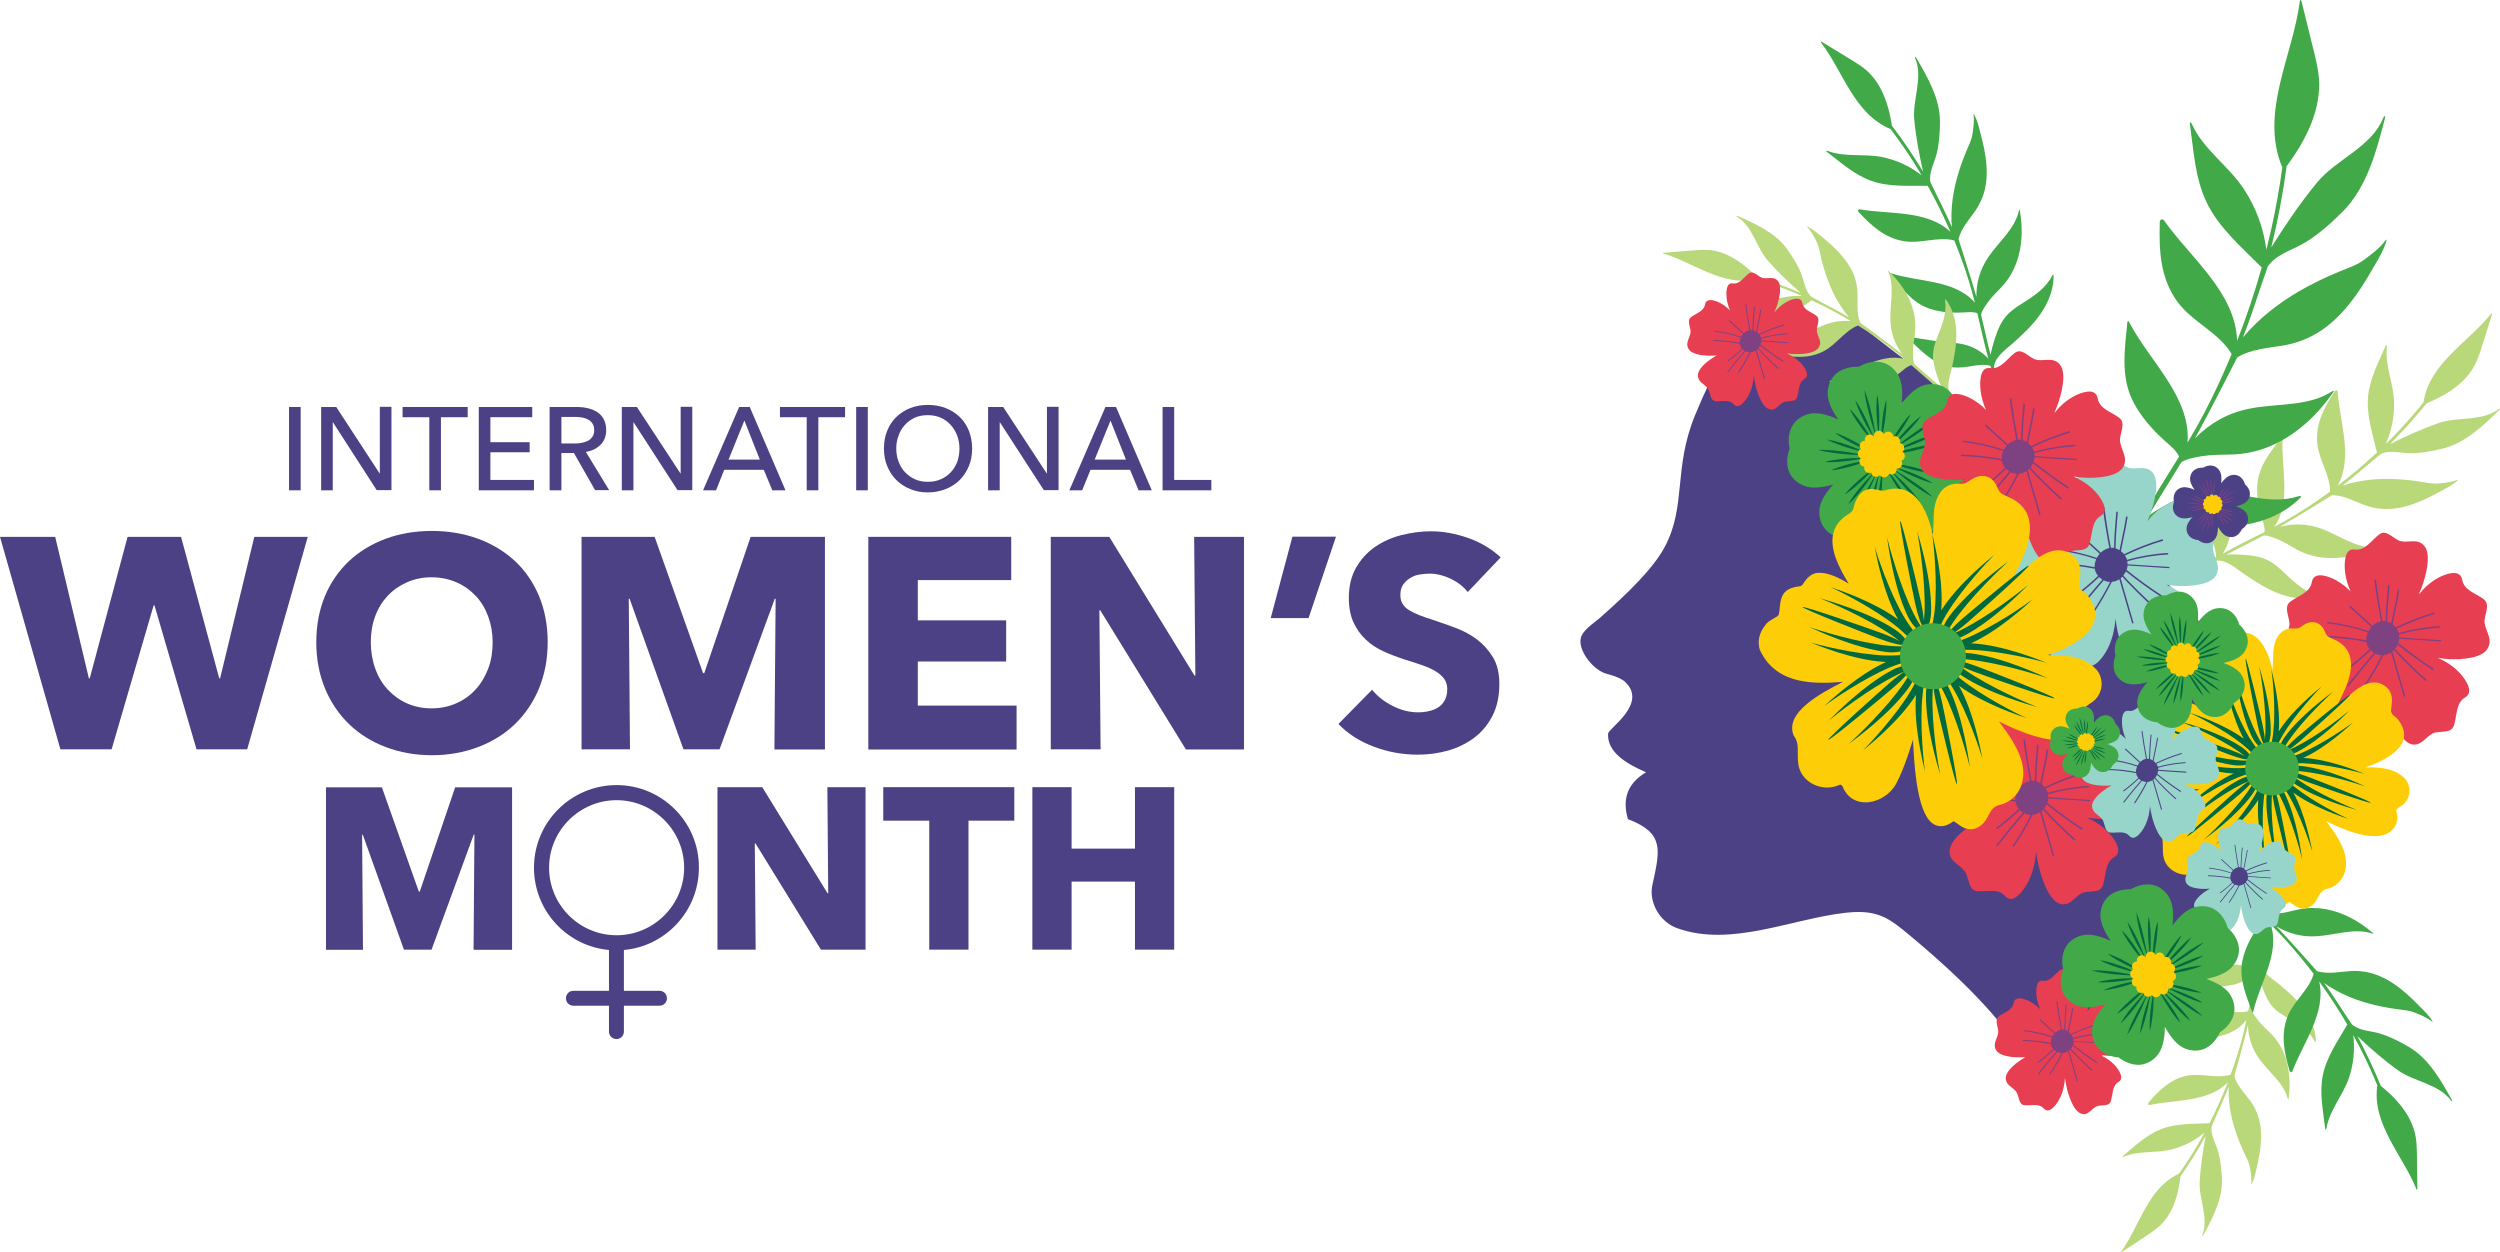 <?xml version="1.0" encoding="UTF-8"?>
<svg id="Layer_1" data-name="Layer 1" xmlns="http://www.w3.org/2000/svg" viewBox="0 0 2305.19 1154.42">
  <defs>
    <style>
      .cls-1 {
        fill-rule: evenodd;
      }

      .cls-1, .cls-2 {
        fill: #4d4185;
      }

      .cls-1, .cls-2, .cls-3, .cls-4, .cls-5, .cls-6, .cls-7, .cls-8, .cls-9 {
        stroke-width: 0px;
      }

      .cls-3 {
        fill: #41a948;
      }

      .cls-4 {
        fill: #b8d87a;
      }

      .cls-5 {
        fill: #7e4182;
      }

      .cls-6 {
        fill: #97d5ca;
      }

      .cls-7 {
        fill: #e73e52;
      }

      .cls-8 {
        fill: #fdce07;
      }

      .cls-9 {
        fill: #00693e;
      }
    </style>
  </defs>
  <path class="cls-2" d="M227.94,690.93h-46.74l-38.74-132.7h-.8l-38.74,132.7h-47.22L0,495.01h50.9l31.05,130.46h.8l34.89-130.46h49.3l35.21,130.46h.8l31.53-130.46h49.3l-55.86,195.92Z"/>
  <path class="cls-2" d="M505.01,592.17c0,15.53-2.72,29.61-8,42.58-5.28,12.81-12.81,23.85-22.25,32.97-9.44,9.12-20.81,16.17-33.93,21.13-13.13,4.96-27.37,7.52-42.58,7.52s-29.45-2.56-42.58-7.52-24.33-12.01-33.77-21.13c-9.44-9.12-16.97-20.17-22.25-32.97-5.28-12.81-8-27.05-8-42.58s2.72-29.93,8-42.58c5.28-12.65,12.81-23.37,22.25-32.33,9.44-8.8,20.81-15.69,33.77-20.49s27.21-7.2,42.58-7.2,29.45,2.4,42.58,7.2,24.33,11.68,33.93,20.49c9.44,8.8,16.97,19.69,22.25,32.33,5.28,12.65,8,26.89,8,42.58ZM454.27,592.17c0-8.48-1.44-16.49-4.16-23.85-2.72-7.36-6.56-13.77-11.52-18.89-4.96-5.28-10.72-9.44-17.77-12.49s-14.57-4.64-22.89-4.64-15.85,1.6-22.73,4.64-12.81,7.2-17.77,12.49-8.8,11.52-11.52,18.89-4,15.37-4,23.85,1.44,16.97,4.16,24.49c2.72,7.52,6.56,13.93,11.52,19.21,4.96,5.28,10.72,9.6,17.61,12.65s14.41,4.64,22.73,4.64,15.85-1.6,22.73-4.64,12.81-7.2,17.77-12.65c4.96-5.28,8.8-11.85,11.68-19.21,2.88-7.52,4.16-15.69,4.16-24.49Z"/>
  <path class="cls-2" d="M714.06,690.93l1.12-138.78h-.8l-50.9,138.78h-33.29l-49.62-138.78h-.8l1.12,138.78h-44.66v-195.92h67.39l44.66,125.65h1.12l42.74-125.65h68.51v196.08h-46.58v-.16Z"/>
  <path class="cls-2" d="M800.66,690.93v-195.92h131.74v39.86h-86.12v37.14h81.47v37.94h-81.47v40.66h91.08v40.5h-136.7v-.16Z"/>
  <path class="cls-2" d="M1093.42,690.93l-78.91-128.21h-.8l1.12,128.21h-45.94v-195.92h53.94l78.59,127.89h.8l-1.12-127.89h45.94v196.08h-53.62v-.16Z"/>
  <path class="cls-2" d="M1206.59,569.92h-34.89l20.01-75.07h40.18l-25.29,75.07Z"/>
  <path class="cls-2" d="M1353.37,545.91c-4-5.12-9.44-9.28-15.85-12.33-6.56-3.04-12.81-4.64-18.89-4.64-3.2,0-6.4.32-9.6.8s-6.08,1.6-8.64,3.2c-2.56,1.6-4.8,3.52-6.56,6.08s-2.56,5.6-2.56,9.6c0,3.36.64,6.08,2.08,8.32s3.36,4.16,6.08,5.76,5.92,3.2,9.6,4.64,7.84,2.88,12.49,4.32c6.72,2.24,13.61,4.64,20.81,7.36,7.2,2.72,13.77,6.24,19.69,10.72s10.72,9.92,14.73,16.49c3.84,6.56,5.76,14.73,5.76,24.49,0,11.2-2.08,20.97-6.24,29.13-4.16,8.16-9.76,15.05-16.81,20.33s-15.05,9.28-24.01,11.85c-9.12,2.56-18.41,3.84-28.01,3.84-14.09,0-27.53-2.4-40.66-7.36-13.13-4.96-24.01-11.85-32.65-20.97l31.05-31.53c4.8,5.92,11.04,10.88,18.89,14.89,7.84,4,15.69,5.92,23.37,5.92,3.52,0,6.88-.32,10.24-1.12,3.36-.8,6.24-1.92,8.64-3.52s4.48-3.84,5.92-6.72c1.44-2.72,2.24-6.08,2.24-9.92s-.96-6.88-2.72-9.44c-1.92-2.56-4.48-4.96-7.84-7.04-3.36-2.08-7.68-4-12.81-5.76s-10.88-3.68-17.29-5.6c-6.24-2.08-12.49-4.48-18.41-7.2-5.92-2.72-11.36-6.24-16.01-10.72-4.64-4.32-8.48-9.6-11.36-15.85s-4.32-13.77-4.32-22.57c0-10.88,2.24-20.17,6.72-28.01,4.48-7.68,10.24-14.09,17.45-19.05s15.37-8.64,24.33-10.88c8.96-2.24,18.25-3.52,27.37-3.52,11.04,0,22.41,2.08,33.93,6.08s21.61,10.08,30.25,17.93l-30.41,32.01Z"/>
  <path class="cls-2" d="M277.24,452.11h-10.72v-76.83h10.72v76.83Z"/>
  <path class="cls-2" d="M350.07,436.59h.16v-61.47h10.72v76.83h-13.61l-40.34-62.59h-.16v62.75h-10.72v-76.83h13.93l40.02,61.31Z"/>
  <path class="cls-2" d="M406.57,452.11h-10.72v-67.39h-24.65v-9.44h60.03v9.44h-24.65v67.39Z"/>
  <path class="cls-2" d="M452.19,442.51h40.18v9.6h-50.9v-76.83h49.3v9.44h-38.58v23.05h36.18v9.28h-36.18v25.45Z"/>
  <path class="cls-2" d="M517.5,452.11h-10.72v-76.83h24.65c3.68,0,7.2.32,10.56,1.12s6.24,1.92,8.8,3.68c2.56,1.6,4.48,3.84,5.92,6.56,1.44,2.72,2.24,6.08,2.24,9.92,0,5.6-1.76,10.24-5.28,13.61-3.52,3.52-8,5.6-13.45,6.56l21.45,35.21h-12.97l-19.53-34.25h-11.52v34.41h-.16ZM517.5,408.9h12.33c2.56,0,4.96-.16,7.04-.64,2.24-.48,4-1.12,5.76-2.08,1.6-.96,2.88-2.24,3.84-3.84s1.44-3.52,1.44-5.76-.48-4.32-1.44-5.76c-.96-1.6-2.24-2.88-3.68-3.68-1.6-.96-3.36-1.6-5.44-2.08-2.08-.32-4.32-.64-6.56-.64h-13.13v24.49h-.16Z"/>
  <path class="cls-2" d="M627.46,436.59h.16v-61.47h10.72v76.83h-13.61l-40.5-62.59h-.16v62.75h-10.72v-76.83h13.93l40.18,61.31Z"/>
  <path class="cls-2" d="M660.28,452.11h-12.01l33.29-76.83h9.76l32.97,76.83h-12.17l-7.84-18.89h-36.5l-7.52,18.89ZM671.8,423.78h28.81l-14.25-36.02-14.57,36.02Z"/>
  <path class="cls-2" d="M754.56,452.11h-10.72v-67.39h-24.65v-9.44h60.03v9.44h-24.65v67.39Z"/>
  <path class="cls-2" d="M800.18,452.11h-10.72v-76.83h10.72v76.83Z"/>
  <path class="cls-2" d="M896.38,413.54c0,5.92-.96,11.36-3.04,16.33-2.08,4.96-4.96,9.28-8.48,12.81-3.68,3.52-7.84,6.4-12.97,8.32-4.96,1.92-10.4,3.04-16.33,3.04s-11.2-.96-16.17-3.04c-4.96-1.92-9.28-4.8-12.81-8.32-3.68-3.52-6.4-7.84-8.48-12.81s-3.04-10.4-3.04-16.33.96-11.52,3.04-16.49,4.8-9.12,8.48-12.65,7.84-6.24,12.81-8.16c4.96-1.92,10.4-2.88,16.17-2.88s11.36.96,16.33,2.88,9.28,4.64,12.97,8.16c3.68,3.52,6.4,7.68,8.48,12.65,1.92,4.96,3.04,10.4,3.04,16.49ZM884.69,413.54c0-4.16-.64-8.16-2.08-11.85-1.44-3.68-3.36-7.04-5.92-9.76-2.56-2.88-5.6-5.12-9.12-6.72s-7.68-2.4-12.17-2.4-8.48.8-12.01,2.4-6.56,3.84-9.12,6.72c-2.56,2.88-4.48,6.08-5.76,9.76-1.44,3.68-2.08,7.68-2.08,11.85s.64,8.32,2.08,12.01c1.44,3.84,3.36,7.04,5.92,9.76,2.56,2.72,5.6,4.96,9.12,6.56s7.52,2.4,12.01,2.4,8.48-.8,12.01-2.4c3.68-1.6,6.72-3.84,9.28-6.56,2.56-2.72,4.48-6.08,5.92-9.76,1.28-3.68,1.92-7.68,1.92-12.01Z"/>
  <path class="cls-2" d="M965.21,436.59h.16v-61.47h10.72v76.83h-13.61l-40.5-62.59h-.16v62.75h-10.72v-76.83h13.93l40.18,61.31Z"/>
  <path class="cls-2" d="M997.86,452.11h-11.85l33.29-76.83h9.76l32.97,76.83h-12.17l-7.84-18.89h-36.5l-7.68,18.89ZM1009.39,423.78h28.81l-14.25-36.02-14.57,36.02Z"/>
  <path class="cls-2" d="M1082.7,442.51h34.25v9.6h-44.98v-76.83h10.72v67.23h0Z"/>
  <path class="cls-2" d="M436.66,875.65l.8-106.12h-.64l-38.9,106.12h-25.45l-37.94-105.96h-.64l.8,106.12h-34.09v-149.82h51.54l34.09,96.2h.8l32.65-96.2h52.5v149.82h-35.54v-.16Z"/>
  <path class="cls-2" d="M756.96,875.65l-60.35-97.96h-.64l.8,97.96h-35.21v-149.82h41.3l60.19,97.8h.64l-.8-97.8h35.21v149.82h-41.14Z"/>
  <path class="cls-2" d="M893.02,756.72v118.93h-36.18v-118.93h-42.42v-30.89h120.85v30.89h-42.26Z"/>
  <path class="cls-2" d="M1046.52,875.65v-62.75h-58.42v62.75h-36.18v-149.82h36.18v56.66h58.42v-56.66h36.18v149.82h-36.18Z"/>
  <path class="cls-2" d="M568.56,723.91c-41.94,0-76.19,34.09-76.19,76.19,0,39.7,30.41,72.35,69.15,75.87v37.62h-32.81c-3.84,0-6.88,3.04-6.88,6.88s3.04,6.88,6.88,6.88h32.81v23.85c0,3.84,3.04,6.88,6.88,6.88s6.88-3.04,6.88-6.88v-23.85h32.81c3.84,0,6.88-3.04,6.88-6.88s-3.04-6.88-6.88-6.88h-32.81v-37.62c38.74-3.52,69.15-36.18,69.15-75.87.32-41.94-33.93-76.19-75.87-76.19ZM568.56,862.37c-34.41,0-62.27-28.01-62.27-62.27s28.01-62.27,62.27-62.27,62.27,28.01,62.27,62.27-28.01,62.27-62.27,62.27Z"/>
  <path class="cls-1" d="M2044.78,599.5c-44.1-79.2-174.1-180.7-241.8-233.9l-1.6,1.4-15.1-8.4-8.4-10.2-57.5-44.4c-3.1-1.9-6-3.7-9.2-6-14.6-10.2-84.7,41-82.5,37.3,8.1-13.7,5.1-39.6,9.4-55.4-14.6,8.6-39.6,16.2-75,102.7-20.3,49.3-8,83.3-27.7,121-10.3,19.8-33.5,42.7-60.6,66.5-6.2,5.4-16.5,11.5-17.4,19.6-1.4,11.2,11.8,28.3,24.1,31.6,8.9,2.4,13.8,4.6,16.8,7.3,21.9,20.2-16,43.5-15.5,48-.9,16.7,16.2,27.4,35,35.5-19,11.2-21.5,27-16.7,43.2,34.1,13,29.5,28.6,22.5,61-3.3,14.8,6,33.7,23.3,39.7,49.3,17.5,104.6-8.6,154.4-14.3,24.6-2.7,36.1,1.6,53,15.3,53.6,44,92.5,83.3,115.5,122.6,27.6,6.3,71.2,5.5,114.8-39.7,116.9-144.1,99.3-270.2,60.2-340.4Z"/>
  <path class="cls-4" d="M2033.28,475.1c0,6.8,1.9,13,4.6,19.2,2.7,6.3,5.6,12.4,5.5,19.3-10.7,6.3-20.9,13.2-30.4,21.4-1.3,1.2.7,3,2.1,1.8,8.7-7.5,18.2-13.9,28-19.8h.4c9.5-1.3,19.1,7.9,26.4,12.7,7.8,5.3,15.8,10.5,24.3,14.6,13.8,6.6,29.3,10,44.3,6.3,1.4-.4.8-1.1-.4-1.4-9.8-2.3-17.9-8.4-25.4-15.1-6.3-5.7-12.1-12.1-19.5-16.4-7.5-4.4-16-5.5-24.6-6.1-5.2-.4-10.4-.6-15.6-.1,6.6-3.6,13.3-7,20.1-10.4,4.6-2.3,9.1-4.7,13.7-7.1,2.9-1.2,13.1,2.9,17.5,5.1,5,2.5,9.5,5.5,14.4,8.1,7.1,3.7,14.9,6,22.9,6.9,16.4,1.8,33-1.8,48-8.4,1.4-.6,1.4-.9-.3-.9-17.6.4-32.9-11.6-48.9-17.3-12.9-4.7-25.5-5-38.2-1.8,15.9-9,47.8-28.9,48.2-29.1,10.6,0,19.9,5.4,29.6,9,8.8,3.3,17.9,4.4,27.2,3.4,10.6-1.2,20.7-4.8,30.2-9.3,4.9-2.3,9.7-4.9,14.5-7.5,4.9-2.7,9.9-5.2,14-9.1,1-.9.6-1-.6-.5-5.2,2.1-11.4,2.7-17.1,3.2-5.6.5-11.2-.8-16.7-1.7-9-1.4-18.2-2.3-27.3-2.5-15.1-.3-30.2,1.5-44.5,6.3,5-3.8,10-7.8,14.8-11.9,6.6-5.6,20.5-17.3,21-17.5,8.6-3.8,18.4-.6,27.5-.6,9.8,0,19.6-1.9,29.1-4.2,20.7-4.9,37.7-21.2,52.5-35.7,1.1-1.1.6-1.8-.6-.8-15.5,11.8-37.9,6.8-55.5,12.9-15.3,5.4-30.3,12.2-44.9,19.5,12.1-12,23.4-24.7,34.1-37.9.1,0,.2,0,.4-.1,15.7-6.5,31.2-15.6,40.9-30,4.8-7.1,7.4-15.2,9.9-23.3,3-9.4,5.9-18.8,8.9-28.2.4-1.3-.1-1.7-.9-.7-21,26.3-56.6,45.5-62.2,81.2v.4c-7.8,9.6-16,19-24.5,28-3.4,3.5-6.8,7-10.3,10.4,5.4-12.3,8.1-25.8,7.6-39.3-.6-17.1-8.6-33.5-6.6-50.7.2-1.5-.4-2.1-1.1-.6-6.5,15-14.6,30.1-16.2,46.5-1.7,17.5,4.2,35,8.2,51.9-11.6,10.9-23.8,21.2-36.4,30.8,14.7-26.1,2-58.9.1-86.9-.1-1.5-1.9-1.6-2.6-.5-9.6,14.8-18,30-16.2,48.2,1.5,15.4,11.9,29,11.8,44.5-10.8,7.9-21.9,15.3-33.4,22.3-5.9,3.6-12,6.9-18.1,10.2,16.4-23,5.9-55.5,7.8-81.8.1-1.2-.2-1.9-1.1-.7-9.8,13-20.8,26.1-22.2,42.9-.6,7,0,13.9,1.4,20.8.8,3.8,1.7,7.5,2.9,11.2,1.2,4.1,2.8,8,2.3,12.3-12.9,6.6-25.9,12.9-38.5,20,5.5-8.6,8-18.8,7.1-29.2-.7-8-2.3-15.9-3.2-23.9"/>
  <path class="cls-7" d="M2290.98,574.5c-.9-6.9,6-16.7-.8-22-3.6-2.7-8.3-4.8-12.3-7.5-3.7-2.5-6.8-5.7-7.6-10.5-1.9-10.7-16.2-4.9-21.9-1.8-7,3.7-13,9.2-18.1,15.5.9-2.1,1.8-4.2,2.6-6.3,3.3-8.8,9.5-29.7,2.7-38.3-3.7-4.7-8.4-4.7-13.3-4.4-2.8.2-5.7.4-8.5-.2-6.5-1.3-13-11.5-19.9-6.3-7,5.2-13,15.5-22.7,14-10.2-1.6-9.6,14.6-8.8,21.3.8,6,2.5,11.8,5,17.3-3.7-3.8-7.7-7-12.2-9.6-.5-.3-1-.6-1.6-.9-5.7-3-20-8.9-21.9,1.9-1.8,10.1-13,12.8-19.9,18.1s.1,15-.8,22c-1.1,8.1-7.7,14.9-2.9,23.2,5.5,9.5,26.2,10.2,35.1,9.7,1.7-.1,3.3-.2,5-.4-.5.3-1.1.6-1.6.9-7.9,4.5-25.3,16.3-25.3,27.5,0,9.7,9,11.9,13.9,18.3,4.2,5.4,3,17.6,11.5,18.4,2.7.2,5.7,0,8.6-.1,6.4-.4,12.9-.5,17.3,4.7q.1.1.2.2c1.6,1.8,3.3,2.4,5,2.4,5.8-.2,11.8-8.6,14.4-13,4.3-7.3,6.8-15.5,8.1-23.9.3-2.3.6-4.5.8-6.8.4,3.1.8,6.1,1.4,9.1.4,2.3.9,4.5,1.5,6.7,1.3,5,3.9,13.5,7.7,20.6,2.4,4.4,5.2,8.3,8.5,10.4.4.2.8.5,1.1.7.7.3,1.4.6,2,.8.2,0,.3.1.5.1.8.2,1.6.3,2.3.3.4,0,.7,0,1.1-.1.6-.1,1.2-.2,1.8-.3,5.4-1.6,9-7.3,14.3-10,.1-.1.2-.1.3-.1,6.1-2.7,16.6,1,19.2-7.4,2.7-8.6,1.7-20.7,10.2-25.6,9.1-5.2-.5-17.8-5-22.6-5.7-6.1-12.6-10.6-20-13.8,3.6.5,7.1.9,10.6,1.1,4.5.2,12,.2,19.1-1.2,6.9-1.3,13.4-3.8,16.1-8.6,5-8.6-1.7-15.4-2.8-23.5Z"/>
  <path class="cls-5" d="M2250.38,590.3l-38.1-2.5c0-.9-.1-1.9-.3-2.8,12.1-3.4,24.6-5.5,37.2-6.2.4,0,.7-.4.7-.7,0-.4-.4-.7-.7-.7-12.7.7-25.2,2.9-37.4,6.3-.4-1.4-1-2.7-1.9-4,11.2-5.4,22.8-10,34.7-13.5.4-.1.6-.5.5-.9s-.5-.6-.9-.5c-12,3.6-23.8,8.2-35.1,13.7-.8-1-1.8-1.9-2.9-2.8.7-3.7,1.5-7.7,2.4-11.8,1.4-6.6,2.8-13.4,3.7-19.5.1-.4-.2-.7-.6-.8s-.7.2-.8.6c-.9,6.1-2.3,12.9-3.7,19.4-.8,3.9-1.6,7.7-2.3,11.2-1.2-.8-2.5-1.3-3.7-1.7.3-11.1,1.1-22.8,2.1-33.1,0-.4-.2-.7-.6-.8-.4,0-.7.2-.8.6-1,10.2-1.8,21.9-2.1,32.9-1-.2-1.9-.2-2.9-.1-2.4-12.5-4.4-25.1-6.1-37.6-.1-.4-.4-.7-.8-.6-.4.1-.7.4-.6.8,1.6,12.5,3.7,25.1,6.1,37.6-2.9.6-5.7,2.1-7.9,4.3l-19.9-18.2c-.3-.3-.7-.2-1,0-.3.3-.2.7,0,1l19.9,18.2c-1,1.2-1.9,2.5-2.7,3.9-12.1-4.2-24.7-7-37.4-8.5-.4,0-.7.2-.8.6,0,.2,0,.4.2.5.1.1.3.2.5.2,12.6,1.4,25,4.2,37,8.3-1,2.4-1.6,4.9-1.5,7.4-12.2-2.4-24.7-3.8-37.1-4.1-.4,0-.7.3-.7.7l.1.4c.1.2.3.3.6.3,12.5.3,25,1.7,37.3,4.1.3,2.4,1.3,4.6,3,6.6-6.4,6.2-13.2,11.9-20.4,17.2-.3.2-.4.7-.2,1,.2.3.6.4.9.2h.1c7.2-5.3,14.1-11.1,20.5-17.3.8.7,1.7,1.4,2.7,2.1.1.1.3.1.4.2-8.4,9.6-16.6,19.6-24.5,29.7-.2.3-.2.8.1,1,.2.2.5.2.8.1l.2-.2c7.9-10.1,16.2-20.2,24.6-29.9,1.1.5,2.2.9,3.3,1.2.9.2,1.8.3,2.6.3-4.9,9.8-10.5,19.3-16.6,28.3-.2.3-.1.8.2,1,.2.2.5.2.7,0l.2-.2c6.3-9.3,12-19.1,17.1-29.2,2.5-.2,4.8-1,6.9-2.4l11.7,40.3c.1.4.5.6.9.5h0c.4-.1.6-.5.4-.9l-11.8-40.8c.6-.5,1.1-.9,1.6-1.5,5.5,6.6,22.7,23.4,28.7,28.4.2.2.5.2.7.1l.3-.2c.3-.3.2-.7-.1-1-6-5-23.3-21.9-28.7-28.4.9-1.1,1.7-2.4,2.4-3.7,10.3,8.2,21.1,16,32.1,23.2.2.1.4.1.6.1l.4-.3c.2-.3.1-.8-.2-1-11.1-7.2-21.9-15.1-32.3-23.4.5-1.3.8-2.7.9-4.1l38.1,2.5h0c.4,0,.7-.3.7-.7,0,0-.3-.3-.7-.4Z"/>
  <path class="cls-4" d="M2013.08,962.9c21.4-7.8,43.1-3.2,58.3-22.4-1.2,5.9-2.6,11.7-4.1,17.5-3,11.2-6.5,22.2-10.5,33-12.8,3.8-26.6-1.6-39.7.8-15.5,2.9-26.2,13.4-36.1,25-.7.8-.2,2.3,1.1,2.1,23.7-5.1,54-2.4,72.1-20.8-5,12.8-10.6,25.4-16.9,37.6-15,.7-30.9,0-45,5.6-13.2,5.2-23.9,15.6-34.8,24.6-1.1.9-.4,1.2.8.7,13.8-5.8,29.3-3.1,43.6-6.6,11.4-2.8,21.9-8.2,30.9-15.7-2,3.7-4.1,7.4-6.2,11-5.4,9.3-11.2,18.3-17.4,27-.1,0-.2,0-.3.1-28.3,13.2-35.8,47.4-52.6,71.1-.7.9-.2,1.2.8.6,7.1-4.7,14.2-9.4,21.3-14.1,6.1-4.1,12.2-8.1,17-13.8,9.6-11.5,13.4-26.5,15.1-41.1v-.3c8.5-12,16.2-24.5,23.3-37.4-2.5,13.9-4.7,28-5.5,42-.9,16.1,8.6,33.5,2.5,49.2-.5,1.2.2,1.5.9.3,8.5-15.8,18-33.7,17.1-52.1-.4-8.4-1.2-17-3.5-25.2-2.2-7.5-7.1-14.9-6-22.9.1-.5,6.5-14.8,9.5-21.6,2.2-5,4.3-10.1,6.3-15.1-.6,13,1.5,26,5.4,38.4,2.3,7.6,5.3,14.9,8.6,22.1,2,4.4,4.5,8.7,5.4,13.5s1.9,10.1,1.4,15c-.1,1.2,0,1.4.6.4,2.2-4.3,3.1-9.1,4.2-13.8,1-4.6,2-9.2,2.8-13.8,1.5-9,2-18.3.5-27.3-1.4-8-4.5-15.3-9.3-21.8-5.3-7.2-12-13.7-14.5-22.5.1-.4,9-31.6,12.6-46.9.4,11.3,3.7,21.7,10.6,31.3,8.6,11.9,22.2,21.7,26.1,36.4.4,1.4.6,1.4.8,0,1.9-14,1-28.7-4.4-41.9-2.6-6.4-6.4-12.3-11.2-17.3-3.3-3.5-6.9-6.5-10.1-10.1-2.9-3.2-8.7-10.7-8.4-13.3.9-4.3,1.8-8.7,2.6-13,1.2-6.4,2.4-12.8,3.8-19.1.9,4.4,2.3,8.7,3.8,12.9,2.6,6.9,5.5,13.8,10.9,18.9,5.4,5.1,12.1,8.4,18.3,12.2,7.4,4.6,14.3,9.9,18.6,17.5.5,1,1.3,1.3,1.3,0-.5-13.4-7-25.5-15.8-35.3-5.4-6.1-11.6-11.5-17.9-16.7-5.8-4.8-15.7-10.7-16.9-18.8,0-.1-.1-.2-.1-.3,2.5-9.6,5.5-19,9.7-28,.6-1.4-1.4-2.7-2-1.3-4.5,9.8-7.8,19.9-10.5,30.3-5.7,1.7-11.5.8-17.4,0-5.8-.7-11.4-.8-17.1.8-12.9,3.8-22.1,14.7-31.2,24.1-.8.8-.6,1.2.6.9,6.8-1.6,13.6-3,20.4-4.2s13.8-1.7,20.6-3c8.9-1.7,16.7-6.2,22.6-12.8-2.8,12.1-5,24.5-7.4,36.7-3.5,1.4-7.1,1.1-10.8,1-3.3-.1-6.7,0-10,.3-6,.5-11.9,1.7-17.6,3.8"/>
  <path class="cls-3" d="M2195.28,1001.2c-6.4-15.6-13.6-30.9-21.6-45.8,11.8,11.1,24.1,21.9,37.2,31.3,15,10.9,37.8,12.5,49.1,28.1.9,1.2,1.6.7.8-.6-10-18-21.4-38.3-39.7-48.9-8.4-4.9-17.2-9.4-26.5-12.3-8.6-2.6-18.8-2.3-25.9-8.4-.4-.3-10.3-15.5-15-22.7-3.5-5.3-7-10.4-10.7-15.5,12.2,8.6,26.1,14.7,40.5,18.7,8.8,2.4,17.7,4.2,26.7,5.4,5.5.8,11.2,1,16.4,3.2,5.2,2.1,11,4.4,15.4,7.9,1,.8,1.4.9.7-.3-2.8-4.8-6.9-8.7-10.8-12.6-3.8-3.9-7.6-7.7-11.6-11.3-7.8-7-16.4-13.3-26.1-17.4-8.6-3.7-17.6-5.2-26.9-4.6-10.3.7-20.7,3.1-30.8.1-.3-.3-25-28.3-37.5-41.4,11.1,6.7,23.3,10,36.8,9.2,16.8-.9,34.8-7.9,51.4-2.6,1.6.5,1.7.2.5-.7-12.4-10.6-27.1-18.8-43.2-21.7-7.8-1.4-15.9-1.5-23.7,0-5.4,1-10.6,2.6-16,3.5-4.8.8-15.7,1.8-18.1-.2-3.6-3.6-7.3-7.1-11-10.6-5.4-5.1-10.8-10.3-16.1-15.6,4.8,1.9,9.8,3.2,14.9,4.3,8.3,1.8,16.7,3.2,25.1,1.2,8.3-2,15.6-6.5,23.2-10.1,9-4.3,18.4-7.7,28.4-7.1,1.3.1,2.1-.4.8-1.2-13.3-7.9-29-9-44-6.7-9.3,1.5-18.3,4.1-27.3,6.9-8.3,2.6-20.1,8.6-28.7,4.6-.1-.1-.3-.1-.4-.1-7.7-8.3-14.9-17.1-21-26.8-.9-1.5-3.5-.4-2.5,1.1,6.6,10.5,14.4,20,22.8,29-1.9,6.6-6.4,11.6-10.8,16.8-4.3,5.2-7.9,10.5-9.8,17-4.4,14.8.5,30.5,3.9,45.1.3,1.3.8,1.4,1.3,0,2.6-7.5,5.5-15,8.6-22.4,3.1-7.3,6.9-14.4,9.9-21.8,3.9-9.6,4.4-20,1.6-29.8,9.9,10.3,20.5,20,30.9,30-.8,4.2-3.4,7.5-5.7,11-2.1,3.2-4.1,6.5-5.9,9.9-3.2,6.1-5.8,12.6-7.2,19.4-3.4,16.3,3.3,31.9,8.9,47.1.5,1.4,1,.8,1.2-.4,5.7-25.6,25-53.5,15.9-80,4.9,4.8,9.7,9.8,14.3,14.9,8.9,9.9,17.4,20.1,25.4,30.7-4.3,14.8-18.1,24.7-23.9,38.9-6.8,16.8-3.3,33.6,1.7,50.5.4,1.2,2.1,1.7,2.6.3,9.8-26.1,31.3-53.7,24.7-82.7,9.3,12.8,17.9,26,25.9,39.7-8.6,14.9-19.2,29.9-22.6,47-3.2,16,.3,32.8,2.2,48.9.2,1.6.9,1.2,1.2-.3,2.9-16.9,15.2-30.3,20.7-46.3,4.3-12.7,5.6-26.3,4-39.6,2.3,4.2,4.6,8.5,6.8,12.8,5.6,11,10.7,22.2,15.4,33.6,0,.1-.1.2-.1.4-4.8,35.6,23.5,64,36,95,.5,1.2,1.1.9,1-.4-.1-9.8-.2-19.6-.4-29.4-.1-8.5-.2-16.8-2.8-25-5.2-16.4-17.3-29.5-30.4-40.1.1,0,0-.1-.1-.1Z"/>
  <path class="cls-3" d="M2109.28,152.2c15-20.6,27.7-44.2,29.1-70.1.7-12.9-2.4-25.1-5.5-37.5-3.5-14.3-7.1-28.7-10.6-43-.5-2-1.4-2.2-1.7-.2-6.4,49.9-37,102.2-16.4,152.3.1.2.2.4.3.5-2.5,18.4-5.7,36.7-9.7,54.8-1.6,7.1-3.3,14.3-5,21.3-2.6-20-9.7-39.3-20.9-56.2-14.1-21.3-37.1-36.1-47.8-59.7-.9-2-2.2-2.4-1.8.1,3.4,24.2,4.7,49.9,15.4,72.1,11.4,23.7,32.5,41.5,50.8,60-6.4,22.9-14,45.6-22.7,67.7-1.4-44.8-43.3-76.8-67.5-111.2-1.3-1.8-3.7-.6-3.8,1.4-.8,26.4.3,52.3,16.7,74.3,13.8,18.5,37.8,27.8,49.6,47.7-7.7,18.5-16.1,36.7-25.4,54.5-4.8,9.2-9.9,18.2-15.3,27.1,3.2-42.2-35.5-75.5-53.6-110.7-.8-1.6-1.7-2.3-1.9-.1-2.4,24.3-6.3,49.6,4.9,72.1,4.6,9.4,10.9,17.8,17.9,25.5,3.9,4.3,8.1,8.3,12.4,12.2,4.7,4.2,9.8,8,12.5,13.9-11.3,18.4-23.1,36.7-33.7,55.5.3-15.3-4.3-30.3-13.7-42.8-7.2-9.6-15.3-18.5-22.7-28.1-7.4-9.5-14.4-19.4-21.1-29.3-1.2-1.8-1.9-1.5-1.8.5.5,22.7-.7,47.4,11.4,67.4,5.3,8.8,12.5,15.2,20.8,21.1s16.8,11.5,22.1,20.4c-8.8,16.3-16.5,33.2-22.2,50.9-.8,2.5,3.3,3.2,4.1.7,5.3-16.4,12.4-32,20.5-47.1.2-.1.4-.2.5-.3,11.1-9.1,30.6-4.8,43.6-4.2,14.1.7,28.3,1.1,42.4-.3,22.7-2.3,45.2-9.9,61.6-26.4,1.5-1.6.2-2-1.7-1.4-14.4,4.6-29.4,3.2-44.2.4-12.5-2.4-24.8-6.1-37.7-5.9-13,.2-24.8,5.5-36.1,11.3-7,3.6-13.8,7.4-20.1,12,5.7-9.7,11.6-19.3,17.6-28.9,4.1-6.5,8.1-13.1,12-19.6,2.7-3.8,19-6.5,26.3-7.1,8.2-.7,16.5-.4,24.7-.9,12-.8,23.7-3.9,34.6-8.9,22.4-10.4,40.8-28,54.8-48.1,1.3-1.9,1-2.2-1.1-.9-22.2,14.2-51.1,10.8-76,15.8-20.1,4-36.6,13.5-50.3,27.4,13.4-23.9,38.7-74.1,39-74.6,13.6-8.3,29.7-8.6,44.9-11.5,13.8-2.6,26.3-8.3,37.5-16.9,12.6-9.7,22.7-22.1,31.5-35.4,4.5-6.8,8.6-13.8,12.7-20.9,4.2-7.3,8.6-14.4,10.9-22.5.5-2,0-1.8-1.2-.2-5,6.8-12.6,12.3-19.4,17.4-6.8,5.1-15,7.6-22.7,10.8-12.7,5.2-25.1,11.2-36.9,18-19.5,11.4-37.5,25.4-52,42.7,3.4-8.8,6.7-17.7,9.7-26.7,4.1-12.3,12.8-38.1,13.2-38.7,8.1-11.6,23-15.1,34.6-22.2,12.5-7.6,23.6-17.6,34-27.9,22.7-22.4,31.7-56.4,39.4-86.5.6-2.3-.6-2.8-1.5-.6-10.6,27.1-43.2,38.1-61,59.7-15.5,18.8-29.3,39.2-42.3,59.9,6.1-24.7,10.8-49.8,14.2-75,.5-.5.6-.7.8-.9Z"/>
  <path class="cls-6" d="M2040.58,507c-.9-6.9,6-16.7-.8-22-3.6-2.7-8.3-4.8-12.3-7.5-3.7-2.5-6.8-5.7-7.6-10.5-1.9-10.7-16.2-4.9-21.9-1.8-7,3.7-13,9.2-18.1,15.5.9-2.1,1.8-4.2,2.6-6.3,3.3-8.8,9.5-29.7,2.7-38.3-3.7-4.7-8.4-4.7-13.3-4.4-2.8.2-5.7.4-8.5-.2-6.5-1.3-13-11.5-19.9-6.3-7,5.2-13,15.5-22.7,14-10.2-1.6-9.6,14.6-8.8,21.3.8,6,2.5,11.8,5,17.3-3.7-3.8-7.7-7-12.2-9.6-.5-.3-1-.6-1.6-.9-5.7-3-20-8.9-21.9,1.9-1.8,10.1-13,12.8-19.9,18.1-6.9,5.3.1,15-.8,22-1.1,8.1-7.7,14.9-2.9,23.2,5.5,9.5,26.2,10.2,35.1,9.7,1.7-.1,3.3-.2,5-.4-.5.3-1.1.6-1.6.9-7.9,4.5-25.3,16.3-25.3,27.5,0,9.7,9,11.9,13.9,18.3,4.2,5.4,3,17.6,11.5,18.4,2.7.2,5.7,0,8.6-.1,6.4-.4,12.9-.5,17.3,4.7q.1.1.2.2c1.6,1.8,3.3,2.4,5,2.4,5.8-.2,11.8-8.6,14.4-13,4.3-7.3,6.8-15.5,8.1-23.9.3-2.3.6-4.5.8-6.8.4,3.1.8,6.1,1.4,9.1.4,2.3.9,4.5,1.5,6.7,1.3,5,3.9,13.5,7.7,20.6,2.4,4.4,5.2,8.3,8.5,10.4.4.2.8.5,1.1.7.7.3,1.4.6,2,.8.2,0,.3.1.5.1.8.2,1.6.3,2.3.3.4,0,.7,0,1.1-.1.6-.1,1.2-.2,1.8-.3,5.4-1.6,9-7.3,14.3-10,.1-.1.2-.1.3-.1,6.1-2.7,16.6,1,19.2-7.4,2.7-8.6,1.7-20.7,10.2-25.6,9.1-5.2-.5-17.8-5-22.6-5.7-6.1-12.6-10.6-20-13.8,3.6.5,7.1.9,10.6,1.1,4.5.2,12,.2,19.1-1.2,6.9-1.3,13.4-3.8,16.1-8.6,4.9-8.6-1.8-15.4-2.8-23.5Z"/>
  <path class="cls-2" d="M1999.88,522.8l-38.1-2.5c0-.9-.1-1.9-.3-2.8,12.1-3.4,24.6-5.5,37.2-6.2.4,0,.7-.4.7-.7,0-.4-.4-.7-.7-.7-12.7.7-25.2,2.9-37.4,6.3-.4-1.4-1-2.7-1.9-4,11.2-5.4,22.8-10,34.7-13.5.4-.1.6-.5.5-.9s-.5-.6-.9-.5c-12,3.6-23.8,8.2-35.1,13.7-.8-1-1.8-1.9-2.9-2.8.7-3.7,1.5-7.7,2.4-11.8,1.4-6.6,2.8-13.4,3.7-19.5.1-.4-.2-.7-.6-.8-.4-.1-.7.2-.8.6-.9,6.1-2.3,12.9-3.7,19.4-.8,3.9-1.6,7.7-2.3,11.2-1.2-.8-2.5-1.3-3.7-1.7.3-11.1,1.1-22.8,2.1-33.1,0-.4-.2-.7-.6-.8-.4,0-.7.2-.8.6-1,10.2-1.8,21.9-2.1,32.9-1-.2-1.9-.2-2.9-.1-2.4-12.5-4.4-25.1-6.1-37.6-.1-.4-.4-.7-.8-.6s-.7.4-.6.8c1.6,12.5,3.7,25.1,6.1,37.6-2.9.6-5.7,2.1-7.9,4.3l-19.9-18.2c-.3-.3-.7-.2-1,0-.3.3-.2.7,0,1l19.9,18.2c-1,1.2-1.9,2.5-2.7,3.9-12.1-4.2-24.7-7-37.4-8.5-.4,0-.7.2-.8.6,0,.2,0,.4.2.5.1.1.3.2.5.2,12.6,1.4,25,4.2,37,8.3-1,2.4-1.6,4.9-1.5,7.4-12.2-2.4-24.7-3.8-37.1-4.1-.4,0-.7.3-.7.7l.1.4c.1.2.3.3.6.3,12.5.3,25,1.7,37.3,4.1.3,2.4,1.3,4.6,3,6.6-6.4,6.2-13.2,11.9-20.4,17.2-.3.2-.4.7-.2,1,.2.3.6.4.9.2h.1c7.2-5.3,14.1-11.1,20.5-17.3.8.7,1.7,1.4,2.7,2.1.1.1.3.1.4.2-8.4,9.6-16.6,19.6-24.5,29.7-.2.3-.2.8.1,1,.2.2.5.2.8.1l.2-.2c7.9-10.1,16.2-20.2,24.6-29.9,1.1.5,2.2.9,3.3,1.2.9.2,1.8.3,2.6.3-4.9,9.8-10.5,19.3-16.6,28.3-.2.3-.1.8.2,1,.2.2.5.2.7,0l.2-.2c6.3-9.3,12-19.1,17.1-29.2,2.5-.2,4.8-1,6.9-2.4l11.7,40.3c.1.4.5.6.9.5h0c.4-.1.6-.5.4-.9l-11.8-40.8c.6-.5,1.1-.9,1.6-1.5,5.5,6.6,22.7,23.4,28.7,28.4.2.2.5.2.7.1l.3-.2c.3-.3.2-.7-.1-1-6-5-23.3-21.9-28.7-28.4.9-1.1,1.7-2.4,2.4-3.7,10.3,8.2,21.1,16,32.1,23.2.2.1.4.1.6.1l.4-.3c.2-.3.1-.8-.2-1-11.1-7.2-21.9-15.1-32.3-23.4.5-1.3.8-2.7.9-4.1l38.1,2.5h0c.4,0,.7-.3.7-.7,0,0-.3-.3-.7-.4Z"/>
  <path class="cls-3" d="M1744.48,115.8c-2.6-16.7-7.6-33.8-19.1-46.6-5.7-6.4-12.9-10.7-20.1-15.1-8.4-5.1-16.7-10.2-25.1-15.3-1.2-.7-1.7-.4-.9.7,20.3,26.5,30.4,65.4,63.5,79.3.1.1.3.1.4.1,7.4,9.8,14.5,19.9,21.1,30.3,2.6,4.1,5.1,8.2,7.6,12.4-10.6-8.2-22.9-14-36.1-16.7-16.6-3.5-34.3.4-50.4-5.7-1.4-.5-2.1-.1-.8.9,12.9,9.8,25.6,21.3,41,26.7,16.4,5.8,34.7,4.3,51.9,4.5,7.7,13.8,14.7,28,21,42.5-21.6-20.4-56.3-15.9-83.7-20.8-1.5-.3-2,1.5-1.1,2.4,12,12.8,24.6,24.5,42.6,27.1,15.2,2.3,30.8-4.6,45.7-.8,5,12.3,9.6,24.8,13.5,37.5,2,6.6,3.8,13.2,5.5,19.9-18.2-21.3-52-18.9-77-27-1.1-.4-1.9-.3-.9.9,10.2,12.6,20.2,26.2,36,31.6,6.6,2.2,13.4,3.3,20.3,3.6,3.8.2,7.7.1,11.5-.1,4.2-.2,8.4-.8,12.4.7,3.3,14,6.3,28,10.1,41.8-7-7.4-16.2-12.2-26.5-13.8-7.9-1.2-15.9-1.5-23.8-2.6s-15.8-2.4-23.6-3.9c-1.4-.3-1.6.2-.6,1.1,10.8,10.4,21.9,22.6,36.9,26.4,6.6,1.6,13,1.3,19.6.2,6.7-1.1,13.3-2.5,19.9-.7,3.5,11.8,7.7,23.3,13.4,34.3.8,1.6,3.1,0,2.3-1.6-5.2-10.2-9.1-20.8-12.4-31.7,0-.1.1-.3.1-.4,1-9.4,12.1-16.6,18.5-22.4,6.9-6.3,13.8-12.7,19.8-20,9.6-11.7,16.6-25.8,16.6-41.2,0-1.5-.9-1-1.4.1-4.6,8.9-12.3,15.3-20.6,20.9-7,4.7-14.6,8.7-20.5,14.8-6,6.2-9.1,14.2-11.7,22.2-1.6,5-3,9.9-3.9,15-1.9-7.2-3.6-14.5-5.2-21.8-1.1-5-2.3-9.9-3.5-14.8-.5-3.1,5.9-11.9,9.1-15.7,3.5-4.2,7.6-7.9,11.2-12,5.3-6,9.3-12.9,12.1-20.4,5.7-15.4,6.1-32.2,3.3-48.3-.3-1.5-.6-1.5-.9.1-3.8,17-19,28.9-28.4,43-7.6,11.3-10.9,23.4-10.8,36.4-4.9-17.5-16.4-52.9-16.5-53.3,2.5-10.2,9.9-17.9,15.7-26.4,5.2-7.7,8.5-16.2,9.7-25.4,1.4-10.5.3-21-1.7-31.4-1.1-5.3-2.4-10.5-3.8-15.8-1.4-5.4-2.7-10.8-5.4-15.7-.7-1.2-.8-.8-.6.5.8,5.5-.2,11.7-1,17.3-.8,5.5-3.5,10.6-5.6,15.7-3.5,8.4-6.6,17-8.9,25.7-3.9,14.5-5.8,29.5-4.5,44.4-2.5-5.7-5.1-11.4-7.9-17.1-3.8-7.7-11.8-23.9-11.9-24.4-1.6-9.2,3.8-17.9,5.9-26.6,2.3-9.5,2.8-19.3,2.9-29,.2-21.2-11.5-41.3-21.9-59.1-.8-1.3-1.6-1-1,.4,7.7,17.7-2.5,38.1-.8,56.6,1.5,16.1,4.6,32.1,8.1,48-8.7-14.5-18.2-28.5-28.4-41.9-.3-.2-.3-.3-.3-.5Z"/>
  <path class="cls-4" d="M1618.98,254.5c-10.3-10.5-22.6-19.9-37.2-23.1-7.3-1.6-14.5-1-21.9-.4-8.5.7-17,1.3-25.5,2-1.2.1-1.4.6-.3.9,27.8,8.3,54.7,30.7,85.2,23.6.1,0,.2-.1.3-.1,10.2,3.1,20.4,6.7,30.3,10.6,3.9,1.6,7.8,3.2,11.7,4.9-11.7-.4-23.3,1.8-34,6.6-13.5,6-24,17.7-38.5,21.6-1.2.3-1.6,1-.1,1.1,14.1.4,28.9,2,42.5-2,14.6-4.3,26.7-14.6,38.9-23.3,12.5,5.8,24.6,12.2,36.5,19.3-25.6-3.4-47.8,17.4-69.7,28-1.2.6-.7,2.1.4,2.3,15,3,29.8,4.7,43.9-2.6,11.8-6.1,19.4-18.9,31.8-23.8,9.8,6.1,19.4,12.6,28.6,19.6,4.8,3.6,9.4,7.4,14,11.2-23.7-5.8-46.3,13.2-68.1,20.2-1,.3-1.5.7-.2,1.1,13.6,3.7,27.6,8.2,41.5,4,5.8-1.8,11.2-4.5,16.2-7.8,2.8-1.8,5.5-3.8,8.1-5.9,2.8-2.3,5.5-4.8,9.1-5.8,9.4,8.2,18.7,16.6,28.4,24.4-8.7-1.6-17.7-.4-25.7,3.8-6.2,3.2-12,7-18.1,10.3s-12.4,6.4-18.7,9.3c-1.1.5-1,.9.1,1.1,13,1.8,26.9,4.8,39.4-.2,5.5-2.2,9.8-5.7,14-9.9,4.2-4.2,8.1-8.5,13.7-10.7,8.5,6.5,17.3,12.5,26.9,17.4,1.4.7,2.1-1.6.8-2.3-8.9-4.5-17-10.1-24.9-16.1,0-.1-.1-.2-.1-.3-4.1-7.1.1-17.9,1.7-25.2,1.7-8,3.3-16,3.8-24.2.8-13.2-1.4-26.7-9.3-37.6-.7-1-1.1-.3-1,.8,1.3,8.6-.9,17.1-3.9,25.2-2.5,6.9-5.8,13.6-6.9,20.9-1.1,7.4.8,14.6,3,21.6,1.4,4.3,2.9,8.6,4.9,12.6-5-4.1-9.9-8.4-14.8-12.7-3.3-2.9-6.7-5.8-10.1-8.7-1.9-1.9-1.9-11.4-1.6-15.7.4-4.8,1.3-9.4,1.8-14.2.7-6.9,0-13.9-1.8-20.5-3.8-13.7-12.1-25.8-22.3-35.7-1-.9-1.2-.8-.6.5,6,14,1.4,30.1,1.9,44.8.4,11.8,4.2,22.1,10.9,31.2-12.3-9.8-38.6-29-38.8-29.2-3.4-8.5-2.1-17.7-2.4-26.7-.2-8.1-2.2-15.8-6.1-22.9-4.4-8.1-10.5-15-17.2-21.2-3.5-3.2-7.1-6.2-10.7-9.2-3.7-3-7.4-6.3-11.8-8.3-1.1-.5-1-.2-.2.7,3.4,3.5,5.8,8.3,8.1,12.7,2.3,4.3,2.9,9.2,4,13.9,1.8,7.7,4,15.3,6.8,22.7,4.6,12.2,11,23.7,19.4,33.6-4.7-2.8-9.4-5.5-14.3-8-6.6-3.5-20.5-10.9-20.8-11.2-5.8-5.7-6.4-14.5-9.4-21.8-3.2-7.9-7.8-15.1-12.7-22-10.7-15-29.1-23.3-45.6-30.5-1.2-.5-1.6.1-.5.8,14.5,8.6,17.6,28.2,28.3,40.3,9.2,10.6,19.6,20.3,30.1,29.7-13.5-5.8-27.3-10.8-41.4-15.1.4-.2.3-.3.2-.4Z"/>
  <path class="cls-3" d="M1805.58,374.8c-2.5-9.3-11.2-23.6-29.5-20.1-.4.1-.7.1-1.1.2-7.9,2-15.2,8.8-21.6,17.5,1.4-11.2.6-21.6-4.3-28.5-6.3-8.8-15.5-12.1-26-9.5-4.1,1-7.5,2.8-9.3,3.8-2.1-.1-5.9,0-10,1-10.5,2.6-17,9.9-18.4,20.6-1.1,8.4,3.2,17.9,9.7,27.1-9.7-4.6-19.4-7.2-27.3-5.2-.4.1-.7.2-1.1.3-17.7,5.5-18.7,22.3-16.5,31.6-3.5,9-5.1,25.6,11.7,33.7,6,2.9,14.3,3,24.6.5,1.3-.3,2.6-.7,3.9-1.1-7.4,8.1-12.9,16.9-12.9,25.2,0,18.6,15.7,24.5,25.3,25.2,3.4,2.7,13,9,23.7,6.3,4.4-1.1,8.4-3.6,11.9-7.3,5.8-6.2,7.8-16.8,7.9-28,5.4,9.8,12.1,18.2,20.2,21,4.9,1.7,9.6,1.9,14,.8,10.7-2.7,16.2-12.8,17.9-16.7,8.1-5.2,19.2-17.8,10.4-34.2-3.9-7.3-12.9-12.5-23.3-16.2,1.3-.3,2.7-.6,4-.9h0c10.3-2.6,17.6-6.6,21.5-12,11.1-14.8,1.9-28.8-5.4-35.1Z"/>
  <path class="cls-9" d="M1729.78,402.4s-4.1-27.3-10.7-42.8c1.5,16.8,10.7,42.8,10.7,42.8Z"/>
  <path class="cls-9" d="M1732.28,402.9s1.9-24.1-1.3-38.9c-2.3,14.5,1.3,38.9,1.3,38.9Z"/>
  <path class="cls-9" d="M1739.28,368.7c-4.5,13.6-4.8,37.9-4.8,37.9,0,0,5.7-22.9,4.8-37.9Z"/>
  <path class="cls-9" d="M1710.68,369.1c4.1,14.6,17.2,34.9,17.2,34.9,0,0-8.3-23.2-17.2-34.9Z"/>
  <path class="cls-9" d="M1705.58,377.1c6.3,13.6,22.1,31.2,22.1,31.2,0,0-11.8-21.4-22.1-31.2Z"/>
  <path class="cls-9" d="M1782.88,388.3c-15.2,7.2-36.4,25-36.4,25,0,0,24.3-13.5,36.4-25Z"/>
  <path class="cls-9" d="M1746.98,415.7s23.3-6.6,36-14.8c-14.4,2.9-36,14.8-36,14.8Z"/>
  <path class="cls-9" d="M1744.28,419s23.5-2.6,37.2-8.7c-14.3.5-37.2,8.7-37.2,8.7Z"/>
  <path class="cls-9" d="M1771.18,383.7c-12.2,8.9-26.8,28.3-26.8,28.3,0,0,18.8-16,26.8-28.3Z"/>
  <path class="cls-9" d="M1740.28,413.3s15.9-18.5,21.5-31.6c-10.6,10.6-21.5,31.6-21.5,31.6Z"/>
  <path class="cls-9" d="M1745.98,432.8s21,18,36.1,25.4c-12.1-11.8-36.1-25.4-36.1-25.4Z"/>
  <path class="cls-9" d="M1770.18,462.6c-7.8-12.4-26.4-28.6-26.4-28.6,0,0,14.3,19.5,26.4,28.6Z"/>
  <path class="cls-9" d="M1760.78,464.5c-5.4-13.2-21.1-31.9-21.1-31.9,0,0,10.7,21.1,21.1,31.9Z"/>
  <path class="cls-9" d="M1746.38,430.3s21.5,12.1,35.8,15.3c-12.6-8.4-35.8-15.3-35.8-15.3Z"/>
  <path class="cls-9" d="M1780.88,436.1c-13.7-6.2-37.1-9.1-37.1-9.1,0,0,22.8,8.4,37.1,9.1Z"/>
  <path class="cls-9" d="M1676.58,414.9c16.2,4.5,43.8,4.9,43.8,4.9,0,0-27-5.7-43.8-4.9Z"/>
  <path class="cls-9" d="M1682.48,426c15.1,1.2,38.7-3.9,38.7-3.9,0,0-24.6-.2-38.7,3.9Z"/>
  <path class="cls-9" d="M1725.18,423.8s-24.1,3.6-36.9,9.9c14.9-1.1,36.9-9.9,36.9-9.9Z"/>
  <path class="cls-9" d="M1684.78,405.3c12.8,7.1,36.9,12.3,36.9,12.3,0,0-21.9-10.1-36.9-12.3Z"/>
  <path class="cls-9" d="M1725.88,416.9s-19.5-13.4-33.8-17.8c11.1,9,33.8,17.8,33.8,17.8Z"/>
  <path class="cls-9" d="M1710.28,476.1c9.8-13.6,19.8-39.4,19.8-39.4,0,0-14.7,23.4-19.8,39.4Z"/>
  <path class="cls-9" d="M1722.78,474.5c6.4-13.7,9.8-37.7,9.8-37.7,0,0-8.7,23-9.8,37.7Z"/>
  <path class="cls-9" d="M1735.58,433.7s-5,23.9-3.6,38.1c4.2-14.5,3.6-38.1,3.6-38.1Z"/>
  <path class="cls-9" d="M1704.18,465.1c11.2-9.5,24.4-30.3,24.4-30.3,0,0-17.2,17-24.4,30.3Z"/>
  <path class="cls-9" d="M1700.88,456.1c12.3-7.3,28.4-25.6,28.4-25.6,0,0-19.2,13.7-28.4,25.6Z"/>
  <path class="cls-8" d="M1755.58,411.6c-.6-1.8-2.2-2.9-3.9-3.1.6-1.7.3-3.6-1-4.9s-3.2-1.7-4.9-1.2c-.1-1.8-1.2-3.4-3-4.1-2.2-.8-4.7.1-5.8,2.2-.6-2-2.6-3.4-4.8-3.3-2.6.2-4.5,2.4-4.3,5,0,.1,0,.3.1.4-.1-.1-.1-.2-.2-.2-1.6-2-4.6-2.3-6.6-.7-1.5,1.2-2,3-1.6,4.7-1.8,0-3.5.9-4.3,2.6s-.5,3.6.6,5c-1.6.7-2.8,2.3-2.8,4.2s1,3.5,2.6,4.3c-1.2,1.3-1.5,3.3-.8,5,.8,1.7,2.4,2.7,4.2,2.7-.5,1.7,0,3.6,1.4,4.8,1.4,1.2,3.3,1.4,4.9.7.3,1.7,1.5,3.3,3.3,3.8s3.6-.1,4.8-1.4c1,1.5,2.8,2.3,4.6,2,1.8-.3,3.3-1.6,3.7-3.3,1.5.9,3.5,1,5-.1,1.5-1,2.3-2.9,2-4.6,1.8.2,3.6-.6,4.5-2.2,1-1.6.8-3.5-.1-5,1.7-.6,3-2.1,3.2-3.9.2-1.9-.7-3.6-2.2-4.5,1.5-1.3,2-3.1,1.4-4.9Z"/>
  <path class="cls-7" d="M1954.88,407.2c-.9-6.9,6-16.7-.8-22-3.6-2.7-8.3-4.8-12.3-7.5-3.7-2.5-6.8-5.7-7.6-10.5-1.9-10.7-16.2-4.9-21.9-1.8-7,3.7-13,9.2-18.1,15.5.9-2.1,1.8-4.2,2.6-6.3,3.3-8.8,9.5-29.7,2.7-38.3-3.7-4.7-8.4-4.7-13.3-4.4-2.8.2-5.7.4-8.5-.2-6.5-1.3-13-11.5-19.9-6.3-7,5.2-13,15.5-22.7,14-10.2-1.6-9.6,14.6-8.8,21.3.8,6,2.5,11.8,5,17.3-3.7-3.8-7.7-7-12.2-9.6-.5-.3-1-.6-1.6-.9-5.7-3-20-8.9-21.9,1.9-1.8,10.1-13,12.8-19.9,18.1-6.9,5.3.1,15-.8,22-1.1,8.1-7.7,14.9-2.9,23.2,5.5,9.5,26.2,10.2,35.1,9.7,1.7-.1,3.3-.2,5-.4-.5.3-1.1.6-1.6.9-7.9,4.5-25.3,16.3-25.3,27.5,0,9.7,9,11.9,13.9,18.3,4.2,5.4,3,17.6,11.5,18.4,2.7.2,5.7,0,8.6-.1,6.4-.4,12.9-.5,17.3,4.7l.2.2c1.6,1.8,3.3,2.4,5,2.4,5.8-.2,11.8-8.6,14.4-13,4.3-7.3,6.8-15.5,8.1-23.9.3-2.3.6-4.5.8-6.8.4,3.1.8,6.1,1.4,9.1.4,2.3.9,4.5,1.5,6.7,1.3,5,3.9,13.5,7.7,20.6,2.4,4.4,5.2,8.3,8.5,10.4.4.2.8.5,1.1.7.7.3,1.4.6,2,.8.2,0,.3.1.5.1.8.2,1.6.3,2.3.3.4,0,.7,0,1.1-.1.6-.1,1.2-.2,1.8-.3,5.4-1.6,9-7.3,14.3-10,.1-.1.2-.1.3-.1,6.1-2.7,16.6,1,19.2-7.4,2.7-8.6,1.7-20.7,10.2-25.6,9.1-5.2-.5-17.8-5-22.6-5.7-6.1-12.6-10.6-20-13.8,3.6.5,7.1.9,10.6,1.1,4.5.2,12,.2,19.1-1.2,6.9-1.3,13.4-3.8,16.1-8.6,4.9-8.6-1.8-15.4-2.8-23.5Z"/>
  <path class="cls-5" d="M1914.18,423.1l-38.1-2.5c0-.9-.1-1.9-.3-2.8,12.1-3.4,24.6-5.5,37.2-6.2.4,0,.7-.4.7-.7,0-.4-.4-.7-.7-.7-12.7.7-25.2,2.9-37.4,6.3-.4-1.4-1-2.7-1.9-4,11.2-5.4,22.8-10,34.7-13.5.4-.1.6-.5.5-.9s-.5-.6-.9-.5c-12,3.6-23.8,8.2-35.1,13.7-.8-1-1.8-1.9-2.9-2.8.7-3.7,1.5-7.7,2.4-11.8,1.4-6.6,2.8-13.4,3.7-19.5.1-.4-.2-.7-.6-.8-.4-.1-.7.2-.8.6-.9,6.1-2.3,12.9-3.7,19.4-.8,3.9-1.6,7.7-2.3,11.2-1.2-.8-2.5-1.3-3.7-1.7.3-11.1,1.1-22.8,2.1-33.1,0-.4-.2-.7-.6-.8-.4,0-.7.2-.8.6-1,10.2-1.8,21.9-2.1,32.9-1-.2-1.9-.2-2.9-.1-2.4-12.5-4.4-25.1-6.1-37.6-.1-.4-.4-.7-.8-.6s-.7.4-.6.8c1.6,12.5,3.7,25.1,6.1,37.6-2.9.6-5.7,2.1-7.9,4.3l-19.9-18.2c-.3-.3-.7-.2-1,0-.3.3-.2.7,0,1l19.9,18.2c-1,1.2-1.9,2.5-2.7,3.9-12.1-4.2-24.7-7-37.4-8.5-.4,0-.7.2-.8.6,0,.2,0,.4.2.5.1.1.3.2.5.2,12.6,1.4,25,4.2,37,8.3-1,2.4-1.6,4.9-1.5,7.4-12.2-2.4-24.7-3.8-37.1-4.1-.4,0-.7.3-.7.7l.1.4c.1.2.3.3.6.3,12.5.3,25,1.7,37.3,4.1.3,2.4,1.3,4.6,3,6.6-6.4,6.2-13.2,11.9-20.4,17.2-.3.2-.4.7-.2,1,.2.3.6.4.9.2h.1c7.2-5.3,14.1-11.1,20.5-17.3.8.7,1.7,1.4,2.7,2.1.1.1.3.1.4.2-8.4,9.6-16.6,19.6-24.5,29.7-.2.3-.2.8.1,1,.2.2.5.2.8.1l.2-.2c7.9-10.1,16.2-20.2,24.6-29.9,1.1.5,2.2.9,3.3,1.2.9.2,1.8.3,2.6.3-4.9,9.8-10.5,19.3-16.6,28.3-.2.3-.1.8.2,1,.2.2.5.2.7,0l.2-.2c6.3-9.3,12-19.1,17.1-29.2,2.5-.2,4.8-1,6.9-2.4l11.7,40.3c.1.4.5.6.9.5h0c.4-.1.6-.5.4-.9l-11.8-40.8c.6-.5,1.1-.9,1.6-1.5,5.5,6.6,22.7,23.4,28.7,28.4.2.2.5.2.7.1l.3-.2c.3-.3.2-.7-.1-1-6-5-23.3-21.9-28.7-28.4.9-1.1,1.7-2.4,2.4-3.7,10.3,8.2,21.1,16,32.1,23.2.2.1.4.1.6.1l.4-.3c.2-.3.1-.8-.2-1-11.1-7.2-21.9-15.1-32.3-23.4.5-1.3.8-2.7.9-4.1l38.1,2.5h0c.4,0,.7-.3.7-.7,0-.1-.3-.4-.7-.4Z"/>
  <path class="cls-7" d="M1967.38,721.8c-.9-6.9,6-16.7-.8-22-3.6-2.7-8.3-4.8-12.3-7.5-3.7-2.5-6.8-5.7-7.6-10.5-1.9-10.7-16.2-4.9-21.9-1.8-7,3.7-13,9.2-18.1,15.5.9-2.1,1.8-4.2,2.6-6.3,3.3-8.8,9.5-29.7,2.7-38.3-3.7-4.7-8.4-4.7-13.3-4.4-2.8.2-5.7.4-8.5-.2-6.5-1.3-13-11.5-19.9-6.3-7,5.2-13,15.5-22.7,14-10.2-1.6-9.6,14.6-8.8,21.3.8,6,2.5,11.8,5,17.3-3.7-3.8-7.7-7-12.2-9.6-.5-.3-1-.6-1.6-.9-5.7-3-20-8.9-21.9,1.9-1.8,10.1-13,12.8-19.9,18.1s.1,15-.8,22c-1.1,8.1-7.7,14.9-2.9,23.2,5.5,9.5,26.2,10.2,35.1,9.7,1.7-.1,3.3-.2,5-.4-.5.3-1.1.6-1.6.9-7.9,4.5-25.3,16.3-25.3,27.5,0,9.7,9,11.9,13.9,18.3,4.2,5.4,3,17.6,11.5,18.4,2.7.2,5.7,0,8.6-.1,6.4-.4,12.9-.5,17.3,4.7q.1.1.2.2c1.6,1.8,3.3,2.4,5,2.4,5.8-.2,11.8-8.6,14.4-13,4.3-7.3,6.8-15.5,8.1-23.9.3-2.3.6-4.5.8-6.8.4,3.1.8,6.1,1.4,9.1.4,2.3.9,4.5,1.5,6.7,1.3,5,3.9,13.5,7.7,20.6,2.4,4.4,5.2,8.3,8.5,10.4.4.2.8.5,1.1.7.7.3,1.4.6,2,.8.2,0,.3.1.5.1.8.2,1.6.3,2.3.3.4,0,.7,0,1.1-.1.6-.1,1.2-.2,1.8-.3,5.4-1.6,9-7.3,14.3-10,.1-.1.2-.1.3-.1,6.1-2.7,16.6,1,19.2-7.4,2.7-8.6,1.7-20.7,10.2-25.6,9.1-5.2-.5-17.8-5-22.6-5.7-6.1-12.6-10.6-20-13.8,3.6.5,7.1.9,10.6,1.1,4.5.2,12,.2,19.1-1.2,6.9-1.3,13.4-3.8,16.1-8.6,5-8.6-1.7-15.5-2.8-23.5Z"/>
  <path class="cls-5" d="M1926.78,737.6l-38.1-2.5c0-.9-.1-1.9-.3-2.8,12.1-3.4,24.6-5.5,37.2-6.2.4,0,.7-.4.7-.7,0-.4-.4-.7-.7-.7-12.7.7-25.2,2.9-37.4,6.3-.4-1.4-1-2.7-1.9-4,11.2-5.4,22.8-10,34.7-13.5.4-.1.6-.5.5-.9s-.5-.6-.9-.5c-12,3.6-23.8,8.2-35.1,13.7-.8-1-1.8-1.9-2.9-2.8.7-3.7,1.5-7.7,2.4-11.8,1.4-6.6,2.8-13.4,3.7-19.5.1-.4-.2-.7-.6-.8s-.7.2-.8.6c-.9,6.1-2.3,12.9-3.7,19.4-.8,3.9-1.6,7.7-2.3,11.2-1.2-.8-2.5-1.3-3.7-1.7.3-11.1,1.1-22.8,2.1-33.1,0-.4-.2-.7-.6-.8-.4,0-.7.2-.8.6-1,10.2-1.8,21.9-2.1,32.9-1-.2-1.9-.2-2.9-.1-2.4-12.5-4.4-25.1-6.1-37.6-.1-.4-.4-.7-.8-.6-.4.1-.7.4-.6.8,1.6,12.5,3.7,25.1,6.1,37.6-2.9.6-5.7,2.1-7.9,4.3l-19.9-18.2c-.3-.3-.7-.2-1,0-.3.3-.2.7,0,1l19.9,18.2c-1,1.2-1.9,2.5-2.7,3.9-12.1-4.2-24.7-7-37.4-8.5-.4,0-.7.2-.8.6,0,.2,0,.4.2.5.1.1.3.2.5.2,12.6,1.4,25,4.2,37,8.3-1,2.4-1.6,4.9-1.5,7.4-12.2-2.4-24.7-3.8-37.1-4.1-.4,0-.7.3-.7.7l.1.4c.1.2.3.3.6.3,12.5.3,25,1.7,37.3,4.1.3,2.4,1.3,4.6,3,6.6-6.4,6.2-13.2,11.9-20.4,17.2-.3.2-.4.7-.2,1,.2.3.6.4.9.2h.1c7.2-5.3,14.1-11.1,20.5-17.3.8.7,1.7,1.4,2.7,2.1.1.1.3.1.4.2-8.4,9.6-16.6,19.6-24.5,29.7-.2.3-.2.8.1,1,.2.2.5.2.8.1l.2-.2c7.9-10.1,16.2-20.2,24.6-29.9,1.1.5,2.2.9,3.3,1.2.9.2,1.8.3,2.6.3-4.9,9.8-10.5,19.3-16.6,28.3-.2.3-.1.8.2,1,.2.2.5.2.7,0l.2-.2c6.3-9.3,12-19.1,17.1-29.2,2.5-.2,4.8-1,6.9-2.4l11.7,40.3c.1.4.5.6.9.5h0c.4-.1.6-.5.4-.9l-11.8-40.8c.6-.5,1.1-.9,1.6-1.5,5.5,6.6,22.7,23.4,28.7,28.4.2.2.5.2.7.1l.3-.2c.3-.3.2-.7-.1-1-6-5-23.3-21.9-28.7-28.4.9-1.1,1.7-2.4,2.4-3.7,10.3,8.2,21.1,16,32.1,23.2.2.1.4.1.6.1l.4-.3c.2-.3.1-.8-.2-1-11.1-7.2-21.9-15.1-32.3-23.4.5-1.3.8-2.7.9-4.1l38.1,2.5h0c.4,0,.7-.3.7-.7,0-.1-.3-.4-.7-.4Z"/>
  <path class="cls-8" d="M1924.08,548c-.1-.1-.3-.3-.4-.4-.6-.5-1.1-.9-1.7-1.3-3.5-2.8-5.1-4.1-4.7-7.2v-.1c.1-1.3.3-2.7.4-4.1.8-6.8,1.9-15.3-5.6-22.1h0c-5.5-4.9-12.4-6.5-19.7-4.7-11.4,2.8-21.9,13.2-29.6,20.7-2.1,2-4.2,4-6.3,6-1,.9-2,1.9-2.9,2.8,10.6-19.6,22.7-43.2,16.5-61.3-2.7-8-8.9-14.1-18.3-18.1-6.2-2.7-7.9-3.5-9.8-8.2-3.1-8.5-10.1-12.7-17.9-10.7-1.9.5-3.7,1.3-5.5,2.4h-.1c-.5.3-.9.6-1.4.9-2.2,1.5-4.1,2.8-6.2,3.3-1,.2-2,.3-3,.2h-.1c-2.9-.3-5.6-.1-8,.5-11.1,2.8-17.2,15-16.8,33.4-.2,4.4-.5,8.8-.7,13.2-3.3-14.8-9.1-30.2-19.5-37.8-6.4-4.7-13.9-6-22.3-3.9-.8.2-1.7.4-2.5.7h-.1c-.1.1-.3.1-.4.1-1.6.4-3.6-.1-5.8-.5-2.1-.5-4.5-1-7-.9-.9,0-1.8.2-2.7.4-8.1,2-11.3,10.6-13.1,17.9-1,2.6-2.4,3.5-5.3,5.4-7.1,4.4-11.5,10.3-13.2,17.4-3.4,14.9,5.7,32.1,14.3,46.2-9.5-5.7-20.3-11.2-30-9.8h-.3l-.2.1c-5.7,1.4-8.8,5.8-11.3,9.4-.3.4-.5.7-.8,1.1v.1c-.5.7-1.2,1.2-2.6,1.5-.7.2-1.6.3-2.5.4-1,.1-2,.3-3,.6l-.3.1c-11.1,2.8-11.9,11.6-12.6,18.6-.2,2.2-.4,4.4-.9,6.4-.9,1.5-2.8,2.6-5,3.8-2.5,1.4-5.3,2.9-7.2,5.6-5.9,7.4-7.7,15.2-5.3,23.1,0,.1.1.3.2.4,7.3,15.4,19.6,24.6,37.7,28.2,12.5,2.5,26.2,1.9,38.9.9-22.4,11.3-53.7,28.7-45.7,49.2.1.3.2.5.4.7,3.6,4.8,3.6,10,3.5,16.1,0,3.7,0,7.5.8,11.5,1.4,6.5,5.4,12.1,11.3,15.7,6.5,4,14.4,5.3,21.8,3.4,1.7-.4,3.3-1,4.9-1.7h.1c1.7-.4,2.7,1.9,2.9,2.6,0,.1.1.2.1.3,4.8,10.7,15.4,15.5,27.7,12.4,9.9-2.5,18.5-9.8,22.5-19,5.3-10.5,9.1-22.1,12.7-33.4.5-1.5,1-3.1,1.5-4.6.4,10.8,1.3,25.1,3.1,38.3,3,21,7.8,33.7,14.7,38.9,3.4,2.5,7.2,3.3,11.3,2.3,2.4-.6,4.8-1.8,7.4-3.6.1-.1.3-.2.4-.4.1-.1.2-.2.2-.2.6,0,2.5,1.4,3.8,2.3,3.7,2.7,8.8,6.5,15.8,4.7.1,0,.2-.1.3-.1s.1,0,.2-.1c7.2-2.5,9.9-7.6,12.3-12.1,2.4-4.6,4.3-8.3,10.9-9.9.4-.1.9-.2,1.3-.3h.2q.1,0,.2-.1c15.9-5.2,23.3-22.3,17.7-40.8-4.2-13.2-12.4-24.6-20.6-35.6,18.1,9.2,45.7,20.7,63.9,16.1,3.2-.8,6-2.1,8.4-3.8,7-4.7,10.4-14.5,7.7-21.9-.9-2.9-1-3.5,3.8-6.8,5.3-2.9,9.1-7.9,10.4-13.9,1.3-5.9-.1-12.1-3.8-16.9,0-.1-.1-.1-.1-.1-11.7-13.2-29.3-13.8-45.3-13.8,5.3-1.8,11-4.1,16.6-6.8,14.5-7.2,23.3-15.3,26.2-24.2,2.6-8.1.3-16.5-6.9-25.1Z"/>
  <path class="cls-9" d="M1781.58,492.3c-.2-.9-.3-1.5-.3-1.6,0-.5.1.1.3,1.6ZM1781.18,582.8c.6-.1,1.8-1.3,3.2-3.4-.2,2.6.1,4.4.5,4.9,1,1.2,3.6-7.1,9.6-17.4,13.8-23.2,38.5-49.5,44.4-55.3-6.2,5.2-33.8,27.3-48.9,51.3v-.2c2.3-28.2-6.5-62.5-8.3-70.4,1.2,8.3,5.1,44.1,2.2,70.8-1.3,11.8-4.2,20-2.7,19.7ZM1767.18,487.6c0,.2.2.8.4,1.7-.3-1.5-.4-2.2-.4-1.7ZM1728.18,502.2c-.2-.4,0,.2.4,1.6-.2-.9-.4-1.4-.4-1.6ZM1739.68,493.6c-.1-.4,0,.2.3,1.7-.1-1-.2-1.6-.3-1.7ZM1758.98,568c4.2,8.9,10.5,14.1,13.8,15.9,0,.7.1,1.1.5,1,.2,0,.4-.2.7-.5.4.1.6.2.8.2.3-.1.3-.4,0-1.1,2.3-3,5.8-10.4,5.9-20.2.4-29.9-10.7-65.8-13.1-74,1.8,8.7,8.1,46.4,7,74.8-.1,3.1-.4,6.1-.6,8.6-.2-4-1.1-10.3-2.6-17.2-2.6-11.7-17.7-75.4-19.2-75.1s11.2,64.6,13.8,76.3,5.8,20.9,7.3,20.6c.1,0,.1-.1.2-.1-.2,1.3-.3,2.4-.4,3.4-2-3.2-5.1-8.1-8.3-14.3-12.8-25.4-22.8-62.4-24.8-70.9,1.3,8.3,6.1,45.6,19,72.6ZM1810.28,569.7c-9.1,7.8-15.6,15.1-14.6,16.3,0,0,.1.1.2.1-1.2.5-2.3.9-3.2,1.3,1.9-3.2,4.7-8.4,8.6-14.1,16.2-23.4,44-49.7,50.5-55.6-6.8,5.1-37.2,27.2-54.9,51.3-5.8,7.9-7.4,16-7.4,19.8-.6.4-.9.7-.7.9.1.1.4.3.8.4.1.4.1.7.3.8.2.3.5,0,1-.5,3.7.6,11.9.1,20.6-4.4,26.5-14,52.7-40.8,58.8-46.8-6.8,5.7-36.9,29.3-62.4,41.9-2.8,1.4-5.5,2.6-7.9,3.6,3.4-2.1,8.5-5.9,13.9-10.5,9.1-7.8,57.8-51.5,56.8-52.7-.9-1.5-51.3,40.4-60.4,48.2ZM1875.58,551.6c-.1.1-.6.5-1.3,1.1,1.2-.9,1.7-1.3,1.3-1.1ZM1871.58,537.8c-.1.1-.6.5-1.3,1.2,1.2-1,1.7-1.5,1.3-1.2ZM1838.88,511.5c.7-.6,1.1-1,1.2-1.1.2-.3-.2.1-1.2,1.1ZM1851.88,517.6c.8-.6,1.2-1,1.4-1.1.2-.3-.3.1-1.4,1.1ZM1822.88,614.4c-11.2-4.2-20.8-6.4-21.3-4.9v.2c-1-.8-1.9-1.6-2.6-2.2,3.7.1,9.6,0,16.5.7,28.3,2.9,64.8,14.4,73.1,17.4-7.8-3.5-41.8-19.5-71.5-23.2-9.8-1.2-17.6,1.3-20.9,3.1-.6-.4-1-.5-1.1-.2-.1.2,0,.5,0,.8-.3.2-.5.4-.6.6-.1.3.2.5,1,.6,1.3,3.5,5.6,10.5,13.8,15.9,25,16.5,61.3,26.4,69.4,28.9-8.2-3.2-43.4-18.1-66.8-34.4-2.6-1.8-4.9-3.6-6.9-5.2,3.5,2,9.2,4.6,15.9,7.1,11.2,4.2,73.1,25.7,73.6,24.3.6-1.5-60.4-25.4-71.6-29.5ZM1868.68,662.2c-7.5-3.4-39.9-19.4-60.9-36.3-9.3-7.5-14.6-14.3-15.1-12.9-.3.7.4,3.4,2.3,6.8-2.5-1.7-4.5-2.4-5.1-2.3-1.5.3,4.6,6.5,10.7,16.8,13.8,23.1,25.1,57.4,27.4,65.4-1.6-7.9-7.9-42.7-21.7-67.4,22.6,16.6,55,27.3,62.4,29.9ZM1870.28,662.8c-.1-.1-.7-.3-1.5-.6,1.2.6,1.8.8,1.5.6ZM1880.48,652.6c-.1-.1-.7-.3-1.7-.5,1.4.5,2,.7,1.7.5ZM1817.38,593.2c25.6-11.6,51-35.2,56.9-40.5-6.7,5-36.3,25.5-61.2,35.8-11,4.5-19.6,5.8-18.6,7,.5.5,2.9,1.2,6.5,1.3-1.9,1-3,1.9-3.2,2.4-.5,1.4,8-.3,19.9,0,26.9.9,61.9,9.7,69.9,12.1-7.5-2.9-40.3-16.4-68.5-18-.6-.1-1.1-.1-1.7-.1ZM1887.58,611.2c.9.3,1.4.5,1.6.6.3.1-.2-.2-1.6-.6ZM1888.58,625.5c.9.4,1.4.6,1.6.7.4.1-.2-.1-1.6-.7ZM1775.38,620.8c-.6.1-1.8,1.3-3.2,3.4.2-2.6-.1-4.4-.5-4.9-1-1.2-3.6,7.1-9.6,17.4-13.8,23.2-38.5,49.5-44.3,55.3,6.2-5.2,33.8-27.3,48.9-51.2v.2c-2.3,28.2,6.5,62.5,8.3,70.4-1.2-8.3-5.1-44.1-2.2-70.8,1.1-12,4-20.2,2.6-19.8ZM1775.18,712.9c0-.2-.1-.7-.3-1.6.2,1.4.3,2,.3,1.6ZM1789.28,716c0-.2-.2-.8-.4-1.7.3,1.5.5,2.1.4,1.7ZM1828.38,701.3c.2.4,0-.2-.4-1.6.2.9.3,1.5.4,1.6ZM1797.58,635.5c-4.2-8.9-10.5-14.1-13.8-15.9,0-.7-.1-1.1-.5-1-.2,0-.4.2-.7.5-.4-.1-.6-.2-.8-.2-.3.1-.3.4,0,1.1-2.3,3-5.8,10.4-5.9,20.2-.4,29.9,10.7,65.8,13.1,74-1.8-8.7-8.1-46.4-7-74.8.1-3.1.4-6.1.6-8.6.2,4,1.1,10.3,2.6,17.2,2.6,11.7,17.7,75.4,19.2,75.1,1.5-.3-11.2-64.6-13.8-76.3-2.6-11.7-5.8-20.9-7.3-20.6-.1,0-.1.1-.2.1.2-1.3.3-2.4.4-3.4,2,3.2,5.1,8.1,8.3,14.3,12.8,25.4,22.8,62.4,24.7,70.9-1.3-8.3-6.1-45.5-18.9-72.6ZM1816.78,710c.1.4,0-.2-.3-1.7.1.9.2,1.5.3,1.7ZM1680.88,651.9c.1-.1.6-.5,1.3-1.1-1.2.9-1.7,1.3-1.3,1.1ZM1684.98,665.8c.1-.1.6-.5,1.3-1.2-1.2.9-1.7,1.4-1.3,1.2ZM1717.68,692c-.7.6-1.1,1-1.2,1.1-.3.3.2-.1,1.2-1.1ZM1704.68,686c-.8.6-1.2,1-1.4,1.1-.3.3.2-.1,1.4-1.1ZM1755.18,630.4c-16.2,23.4-44,49.7-50.5,55.6,6.8-5.1,37.2-27.2,54.9-51.3,5.8-7.9,7.4-16,7.4-19.8.6-.4.9-.7.7-.9-.1-.1-.4-.3-.8-.4-.1-.4-.1-.7-.3-.8-.2-.3-.5,0-1,.5-3.7-.6-11.9-.1-20.6,4.4-26.5,14-52.7,40.8-58.8,46.8,6.8-5.7,36.9-29.3,62.4-41.9,2.8-1.4,5.5-2.6,7.9-3.6-3.4,2.1-8.5,5.9-13.9,10.5-9.1,7.8-57.8,51.5-56.8,52.7s51.4-40.7,60.4-48.5c9.1-7.8,15.6-15.1,14.6-16.3,0,0-.1-.1-.2-.1,1.2-.5,2.3-.9,3.2-1.3-1.8,3.5-4.6,8.6-8.6,14.4ZM1733.58,589.2c11.2,4.2,20.8,6.4,21.3,4.9v-.2c1,.8,1.9,1.6,2.6,2.2-3.7-.1-9.6,0-16.5-.7-28.3-2.9-64.8-14.4-73.1-17.4,7.8,3.5,41.8,19.5,71.5,23.2,9.7,1.2,17.6-1.3,20.9-3.1.6.4,1,.5,1.1.2.1-.2,0-.5,0-.8.3-.2.5-.4.6-.6.1-.3-.2-.5-1-.6-1.3-3.5-5.6-10.5-13.8-15.9-25-16.4-61.2-26.4-69.4-28.9,8.2,3.2,43.4,18.1,66.8,34.4,2.6,1.8,4.9,3.6,6.9,5.2-3.5-2-9.2-4.6-15.9-7.1-11.2-4.2-73.1-25.7-73.6-24.3-.6,1.4,60.4,25.3,71.6,29.5ZM1687.78,541.3c7.5,3.4,39.9,19.4,60.9,36.3,9.3,7.5,14.6,14.3,15.1,12.9.3-.7-.4-3.4-2.3-6.8,2.5,1.7,4.5,2.4,5.1,2.3,1.5-.3-4.6-6.5-10.7-16.8-13.8-23.1-25.1-57.4-27.4-65.4,1.6,7.9,7.9,42.7,21.7,67.4-22.5-16.6-55-27.3-62.4-29.9ZM1686.28,540.7c.1.1.7.3,1.5.6-1.3-.6-1.9-.8-1.5-.6ZM1676.08,551c.1.1.7.3,1.7.5-1.5-.5-2.1-.7-1.7-.5ZM1739.08,610.4c-25.6,11.6-51,35.2-56.9,40.5,6.7-5,36.3-25.5,61.2-35.8,11-4.5,19.6-5.8,18.6-7-.5-.5-2.9-1.2-6.5-1.3,1.9-1,3-1.9,3.2-2.4.5-1.4-8,.3-19.9,0-26.9-.9-61.8-9.7-69.8-12.1,7.5,2.9,40.3,16.4,68.5,18,.5.1,1.1.1,1.6.1ZM1668.98,592.3c-.9-.3-1.4-.5-1.6-.6-.4,0,.2.2,1.6.6ZM1667.88,578c-.9-.4-1.4-.6-1.6-.7-.4-.1.2.2,1.6.7Z"/>
  <path class="cls-3" d="M1811.78,597.7c4.1,16.3-5.8,32.9-22.1,36.9-16.3,4.1-32.9-5.8-36.9-22.1-4.1-16.3,5.8-32.9,22.1-36.9,16.2-4.1,32.8,5.8,36.9,22.1Z"/>
  <path class="cls-7" d="M1675.28,305.3c-.6-4.5,3.9-10.8-.5-14.2-2.3-1.8-5.4-3.1-8-4.9-2.4-1.6-4.4-3.7-4.9-6.8-1.2-6.9-10.5-3.2-14.2-1.2-4.6,2.4-8.4,6-11.7,10,.6-1.4,1.2-2.7,1.7-4.1,2.2-5.7,6.1-19.2,1.8-24.8-2.4-3.1-5.4-3.1-8.6-2.9-1.8.1-3.7.3-5.5-.1-4.2-.9-8.4-7.4-12.9-4.1-4.5,3.4-8.5,10.1-14.7,9.1-6.6-1-6.2,9.4-5.7,13.8.5,3.9,1.6,7.6,3.2,11.2-2.4-2.4-5-4.6-7.9-6.2-.3-.2-.7-.4-1-.6-3.7-2-12.9-5.7-14.2,1.2-1.2,6.5-8.4,8.3-12.9,11.7-4.5,3.4.1,9.7-.5,14.2-.7,5.2-5,9.7-1.9,15,3.6,6.2,17,6.6,22.8,6.3,1.1-.1,2.2-.1,3.3-.2-.3.2-.7.4-1,.6-5.1,2.9-16.4,10.6-16.4,17.8,0,6.3,5.8,7.7,9,11.9,2.7,3.5,1.9,11.4,7.4,11.9,1.8.2,3.7,0,5.6-.1,4.1-.2,8.3-.3,11.2,3.1,0,.1.1.1.1.1,1,1.1,2.1,1.6,3.2,1.5,3.7-.1,7.7-5.6,9.4-8.4,2.8-4.7,4.4-10,5.2-15.5.2-1.5.4-2.9.5-4.4.2,2,.5,4,.9,5.9.3,1.5.6,2.9.9,4.3.8,3.3,2.5,8.7,5,13.3,1.5,2.9,3.4,5.4,5.5,6.7.2.2.5.3.7.4.4.2.9.4,1.3.5.1,0,.2,0,.3.1.5.1,1,.2,1.5.2h.7c.4,0,.8-.1,1.2-.2,3.5-1,5.8-4.7,9.3-6.5.1,0,.1-.1.2-.1,3.9-1.8,10.8.7,12.5-4.8s1.1-13.4,6.6-16.6c5.9-3.3-.3-11.5-3.2-14.6-3.7-4-8.2-6.8-13-9,2.3.4,4.6.6,6.9.7,2.9.1,7.8.1,12.3-.8,4.5-.8,8.7-2.5,10.4-5.6,3.2-5.1-1.2-9.5-1.9-14.8Z"/>
  <path class="cls-5" d="M1648.98,315.6l-24.7-1.6c0-.6-.1-1.2-.2-1.8,7.9-2.2,15.9-3.6,24.1-4,.3,0,.4-.2.4-.5s-.2-.4-.5-.4c-8.2.5-16.4,1.9-24.3,4.1-.3-.9-.7-1.8-1.2-2.6,7.2-3.5,14.8-6.5,22.5-8.7.2-.1.4-.3.3-.6-.1-.2-.3-.4-.6-.3-7.8,2.3-15.4,5.3-22.8,8.9-.5-.6-1.1-1.2-1.9-1.8.4-2.4,1-5,1.5-7.7.9-4.3,1.8-8.7,2.4-12.6,0-.3-.1-.5-.4-.5-.2,0-.5.1-.5.4-.6,4-1.5,8.3-2.4,12.6-.5,2.5-1,5-1.5,7.3-.8-.5-1.6-.9-2.4-1.1.2-7.2.7-14.8,1.4-21.4,0-.3-.2-.5-.4-.5-.3,0-.5.2-.5.4-.7,6.6-1.2,14.2-1.4,21.3-.6-.1-1.3-.1-1.9-.1-1.6-8.1-2.9-16.2-3.9-24.4,0-.3-.3-.4-.5-.4-.3,0-.4.3-.4.5,1.1,8.1,2.4,16.3,3.9,24.4-1.9.4-3.7,1.4-5.1,2.8l-12.9-11.8c-.2-.2-.5-.2-.7,0s-.2.5,0,.7l12.9,11.8c-.7.8-1.2,1.6-1.7,2.5-7.9-2.7-16-4.5-24.3-5.5-.3,0-.5.2-.5.4,0,.1,0,.3.1.3.1.1.2.1.3.2,8.2.9,16.2,2.7,24,5.4-.7,1.5-1,3.2-1,4.8-7.9-1.5-16-2.4-24.1-2.6-.3,0-.5.2-.5.4l.1.3c.1.1.2.2.4.2,8.1.2,16.2,1.1,24.2,2.7.2,1.5.8,3,1.9,4.3-4.1,4-8.6,7.7-13.2,11.1-.2.1-.2.4-.1.6s.4.2.6.1h0c4.7-3.4,9.1-7.2,13.3-11.2.5.5,1.1.9,1.8,1.3.1,0,.2.1.2.1-5.5,6.2-10.8,12.7-15.9,19.2-.2.2-.1.5.1.6.1.1.3.1.5,0l.1-.1c5.1-6.6,10.5-13.1,16-19.3.7.3,1.4.6,2.1.7.6.1,1.1.2,1.7.2-3.2,6.3-6.8,12.5-10.8,18.4-.1.2-.1.5.1.6.1.1.3.1.5,0l.2-.1c4.1-6,7.8-12.4,11.1-18.9,1.6-.1,3.1-.7,4.4-1.5l7.6,26.1c.1.2.3.4.6.3h0c.2-.1.4-.3.3-.6l-7.6-26.4c.4-.3.7-.6,1.1-1,3.6,4.3,14.7,15.2,18.6,18.4.1.1.3.1.4.1l.2-.1c.2-.2.1-.5-.1-.7-3.9-3.2-15.1-14.2-18.6-18.4.6-.7,1.1-1.5,1.5-2.4,6.7,5.3,13.6,10.4,20.8,15,.1.1.3.1.4,0l.2-.2c.1-.2.1-.5-.1-.6-7.2-4.7-14.2-9.8-20.9-15.2.3-.9.5-1.8.6-2.7l24.7,1.6h0c.2,0,.4-.2.5-.4.4-.2.2-.4-.1-.4Z"/>
  <path class="cls-8" d="M2210.18,662.3c-.1-.1-.2-.2-.3-.3-.5-.4-.9-.7-1.4-1.1-2.9-2.3-4.1-3.4-3.8-5.9v-.1c.1-1.1.2-2.2.4-3.3.7-5.5,1.5-12.4-4.5-17.9h0c-4.5-4-10.1-5.3-16-3.8-9.2,2.3-17.8,10.7-24,16.8-1.7,1.7-3.4,3.3-5.1,4.9-.8.8-1.6,1.5-2.4,2.3,8.6-15.9,18.4-35.1,13.4-49.8-2.2-6.5-7.2-11.4-14.8-14.7-5.1-2.2-6.4-2.9-7.9-6.7-2.5-6.9-8.2-10.3-14.6-8.7-1.5.4-3,1-4.4,1.9h-.1c-.4.3-.7.5-1.1.8-1.8,1.2-3.3,2.3-5,2.7-.8.2-1.6.2-2.4.1h-.1c-2.3-.2-4.5-.1-6.5.4-9,2.3-14,12.1-13.6,27.1-.2,3.6-.4,7.1-.6,10.7-2.7-12-7.4-24.5-15.8-30.7-5.2-3.8-11.3-4.9-18.1-3.2-.7.2-1.4.4-2,.6h-.1c-.1,0-.2.1-.4.1-1.3.3-2.9,0-4.7-.4-1.7-.4-3.7-.8-5.7-.7-.7,0-1.5.1-2.2.3-6.5,1.6-9.1,8.6-10.7,14.5-.8,2.1-2,2.9-4.3,4.4-5.8,3.6-9.4,8.4-10.7,14.2-2.8,12.1,4.6,26.1,11.6,37.5-7.7-4.6-16.5-9.1-24.4-8h-.4c-4.6,1.2-7.1,4.7-9.2,7.6-.2.3-.4.6-.6.9h0c-.4.6-1,.9-2.1,1.2-.6.1-1.3.3-2,.4-.8.1-1.6.2-2.4.4l-.2.1c-9,2.3-9.7,9.4-10.2,15.1-.2,1.8-.3,3.6-.7,5.2-.7,1.2-2.3,2.1-4.1,3.1-2,1.1-4.3,2.4-5.8,4.5-4.8,6-6.2,12.3-4.3,18.8,0,.1.1.2.1.3,5.9,12.5,15.9,20,30.6,22.9,10.2,2,21.2,1.5,31.6.7-18.2,9.2-43.6,23.3-37.1,39.9.1.2.2.4.3.6,2.9,3.9,2.9,8.1,2.9,13.1,0,3,0,6.1.7,9.3,1.1,5.3,4.4,9.8,9.1,12.7,5.3,3.3,11.7,4.3,17.7,2.8,1.4-.3,2.7-.8,3.9-1.4h.1c1.4-.4,2.2,1.5,2.4,2.1,0,.1.1.1.1.2,3.9,8.7,12.5,12.6,22.5,10.1,8.1-2,15.1-7.9,18.3-15.4,4.3-8.5,7.4-18,10.3-27.2.4-1.2.8-2.5,1.2-3.7.4,8.8,1,20.4,2.6,31.1,2.4,17.1,6.3,27.4,12,31.6,2.7,2.1,5.8,2.7,9.2,1.8,1.9-.5,3.9-1.5,6-2.9.1-.1.2-.2.3-.3.1-.1.2-.1.2-.2.5,0,2.1,1.1,3.1,1.9,3,2.2,7.2,5.3,12.8,3.8.1,0,.2,0,.3-.1h.2c5.9-2.1,8.1-6.2,10-9.8,2-3.8,3.5-6.7,8.8-8.1.3-.1.7-.2,1-.2h.3c12.9-4.2,18.9-18.1,14.3-33.2-3.4-10.8-10.1-20-16.8-28.9,14.7,7.5,37.2,16.8,51.9,13.1,2.6-.6,4.9-1.7,6.8-3.1,5.7-3.8,8.5-11.8,6.3-17.8-.7-2.4-.8-2.8,3.1-5.5,4.3-2.3,7.4-6.4,8.4-11.3,1-4.8-.1-9.8-3.1-13.7l-.1-.1c-9.5-10.7-23.8-11.2-36.8-11.2,4.3-1.5,9-3.3,13.5-5.6,11.8-5.8,19-12.4,21.3-19.6,1.7-6.2-.1-13-6-20Z"/>
  <path class="cls-9" d="M2094.48,617c-.2-.7-.3-1.2-.3-1.3,0-.3.1.2.3,1.3ZM2094.08,690.6c.5-.1,1.5-1.1,2.6-2.8-.1,2.1.1,3.6.4,4,.8.9,2.9-5.8,7.8-14.1,11.2-18.8,31.3-40.2,36-44.9-5,4.2-27.5,22.2-39.7,41.6v-.1c1.9-22.9-5.3-50.8-6.8-57.2,1,6.7,4.2,35.8,1.8,57.5-.9,9.6-3.3,16.2-2.1,16ZM2082.78,613.2c0,.1.1.6.4,1.4-.3-1.2-.4-1.7-.4-1.4ZM2051.08,625.1c-.1-.3,0,.2.3,1.3-.2-.7-.3-1.2-.3-1.3ZM2060.48,618.1c-.1-.3,0,.2.2,1.4-.1-.8-.2-1.3-.2-1.4ZM2076.08,678.6c3.4,7.2,8.6,11.5,11.2,12.9,0,.6.1.9.4.8.1,0,.3-.2.6-.4.3.1.5.1.7.1.3,0,.2-.4,0-.9,1.8-2.4,4.7-8.5,4.8-16.4.3-24.3-8.7-53.4-10.6-60.1,1.4,7,6.6,37.7,5.7,60.8-.1,2.6-.3,4.9-.5,7-.1-3.3-.9-8.3-2.1-14-2.1-9.5-14.4-61.3-15.6-61s9.1,52.4,11.2,61.9,4.7,17,5.9,16.8c.1,0,.1-.1.1-.1-.1,1-.3,2-.3,2.8-1.6-2.6-4.2-6.6-6.7-11.6-10.4-20.6-18.5-50.6-20.1-57.6,1,6.8,4.9,37,15.3,59ZM2117.78,680c-7.4,6.4-12.7,12.3-11.9,13.2l.1.1c-1,.4-1.8.7-2.6,1,1.5-2.6,3.8-6.8,7-11.5,13.2-19,35.7-40.4,41.1-45.2-5.5,4.2-30.3,22.1-44.6,41.7-4.7,6.4-6,13-6,16.1-.5.3-.7.5-.6.7.1.1.3.2.6.3,0,.3.1.5.2.7.2.2.4,0,.8-.4,3,.4,9.7.1,16.8-3.6,21.5-11.3,42.8-33.2,47.8-38-5.5,4.6-29.9,23.8-50.7,34-2.3,1.1-4.5,2.1-6.4,2.9,2.8-1.7,6.9-4.8,11.3-8.5,7.4-6.4,47-41.9,46.2-42.8-.8-1.1-41.7,32.9-49.1,39.3ZM2170.88,665.3c-.1.1-.5.4-1,.9.9-.8,1.2-1.1,1-.9ZM2167.58,654c-.1.1-.5.4-1,1,.9-.8,1.3-1.2,1-1ZM2140.98,632.7c.6-.5.9-.8,1-.9.2-.2-.2.1-1,.9ZM2151.48,637.6c.6-.5,1-.8,1.1-.9.3-.2-.1.1-1.1.9ZM2127.98,716.2c-9.1-3.4-16.9-5.2-17.3-4v.2c-.8-.7-1.5-1.3-2.1-1.8,3,.1,7.8,0,13.4.6,23,2.3,52.6,11.7,59.4,14.1-6.3-2.8-33.9-15.8-58.1-18.9-7.9-1-14.3,1-17,2.5-.5-.3-.8-.4-.9-.1v.7c-.3.2-.4.4-.5.5-.1.3.2.4.8.5,1.1,2.9,4.6,8.5,11.2,12.9,20.3,13.4,49.8,21.5,56.4,23.5-6.7-2.6-35.3-14.7-54.3-27.9-2.1-1.5-4-2.9-5.6-4.2,2.8,1.6,7.5,3.7,12.9,5.7,9.1,3.4,59.4,20.9,59.8,19.7.6-1.2-49-20.6-58.1-24ZM2165.28,755.1c-6.1-2.8-32.4-15.7-49.5-29.5-7.5-6.1-11.8-11.6-12.3-10.5-.2.6.3,2.8,1.8,5.5-2-1.4-3.6-2-4.1-1.8-1.2.3,3.7,5.3,8.7,13.6,11.2,18.8,20.4,46.6,22.3,53.1-1.3-6.4-6.4-34.6-17.6-54.7,18.3,13.5,44.6,22.2,50.7,24.3ZM2166.48,755.6c-.1-.1-.6-.2-1.2-.5,1,.5,1.5.7,1.2.5ZM2174.78,747.3c-.1-.1-.6-.2-1.3-.4,1.1.4,1.6.5,1.3.4ZM2123.58,699c20.8-9.4,41.4-28.6,46.2-32.9-5.4,4-29.5,20.8-49.7,29.1-9,3.7-15.9,4.7-15.1,5.7.4.4,2.4,1,5.3,1-1.5.8-2.4,1.5-2.6,1.9-.4,1.2,6.5-.3,16.1,0,21.9.7,50.2,7.9,56.7,9.8-6.1-2.4-32.7-13.3-55.7-14.7-.4.1-.8.1-1.2.1ZM2180.58,713.7c.7.3,1.1.4,1.3.4.3.1-.2-.1-1.3-.4ZM2181.38,725.3c.7.3,1.2.5,1.3.5.3.1-.2-.1-1.3-.5ZM2089.38,721.4c-.5.1-1.5,1.1-2.6,2.8.1-2.1-.1-3.6-.4-4-.8-.9-2.9,5.8-7.8,14.1-11.2,18.8-31.2,40.2-36,44.9,5-4.2,27.4-22.2,39.7-41.6v.1c-1.9,22.9,5.3,50.8,6.8,57.2-1-6.7-4.2-35.8-1.8-57.5.9-9.6,3.3-16.2,2.1-16ZM2089.28,796.3c0-.1-.1-.6-.3-1.3.2,1.1.3,1.6.3,1.3ZM2100.78,798.7c0-.1-.1-.6-.4-1.4.3,1.3.4,1.8.4,1.4ZM2132.48,786.9c.1.3,0-.2-.3-1.3.1.7.2,1.1.3,1.3ZM2107.48,733.4c-3.4-7.2-8.5-11.5-11.2-12.9,0-.6-.1-.9-.4-.8-.1,0-.3.2-.6.4-.3-.1-.5-.1-.7-.1-.3,0-.2.4,0,.9-1.8,2.4-4.7,8.5-4.8,16.4-.3,24.3,8.7,53.4,10.6,60.1-1.4-7-6.6-37.7-5.7-60.8.1-2.6.3-4.9.5-7,.1,3.3.9,8.3,2.1,14,2.1,9.5,14.4,61.3,15.6,61s-9.1-52.4-11.2-62c-2.1-9.5-4.7-17-5.9-16.7l-.1.1c.1-1,.3-2,.3-2.8,1.6,2.6,4.2,6.6,6.7,11.6,10.4,20.6,18.5,50.6,20.1,57.6-1-6.8-4.9-37-15.3-59ZM2123.08,793.9c.1.3,0-.2-.2-1.4,0,.8.1,1.3.2,1.4ZM2012.68,746.7c.1-.1.5-.4,1-.9-.9.7-1.3,1.1-1,.9ZM2015.98,758c.1-.1.5-.4,1-1-.9.8-1.3,1.2-1,1ZM2042.58,779.3c-.6.5-.9.8-1,.9-.2.2.1-.1,1-.9ZM2031.98,774.4c-.6.5-1,.8-1.1.9-.2.2.2-.1,1.1-.9ZM2073.08,729.2c-13.2,19-35.7,40.4-41.1,45.2,5.5-4.2,30.3-22.1,44.6-41.7,4.7-6.4,6-13,6-16.1.5-.3.7-.5.6-.7-.1-.1-.3-.2-.6-.3,0-.3-.1-.5-.2-.7-.2-.2-.4,0-.8.4-3-.4-9.7-.1-16.8,3.6-21.5,11.3-42.8,33.2-47.8,38,5.5-4.6,29.9-23.8,50.7-34,2.3-1.1,4.5-2.1,6.4-2.9-2.8,1.7-6.9,4.8-11.3,8.5-7.4,6.4-47,41.9-46.2,42.8.8.9,41.7-33.1,49.1-39.4,7.4-6.4,12.7-12.3,11.9-13.2l-.1-.1c1-.4,1.8-.7,2.6-1-1.5,2.8-3.8,6.9-7,11.6ZM2055.48,695.8c9.1,3.4,16.9,5.2,17.3,4v-.2c.8.7,1.5,1.3,2.1,1.8-3-.1-7.8,0-13.4-.6-23-2.3-52.6-11.7-59.4-14.1,6.3,2.8,33.9,15.8,58.1,18.9,7.9,1,14.3-1,17-2.5.5.3.8.4.9.1v-.7c.3-.2.4-.4.5-.5.1-.3-.2-.4-.8-.5-1.1-2.9-4.6-8.5-11.2-12.9-20.3-13.4-49.7-21.5-56.4-23.4,6.7,2.6,35.3,14.7,54.3,27.9,2.1,1.5,4,2.9,5.6,4.2-2.8-1.6-7.5-3.7-12.9-5.7-9.1-3.4-59.4-20.9-59.8-19.7-.5,1.1,49,20.5,58.1,23.9ZM2018.28,656.9c6.1,2.8,32.4,15.7,49.5,29.5,7.5,6.1,11.8,11.6,12.3,10.5.2-.6-.3-2.8-1.8-5.5,2,1.4,3.6,2,4.1,1.8,1.2-.3-3.7-5.3-8.7-13.6-11.2-18.8-20.4-46.6-22.3-53.1,1.3,6.4,6.4,34.6,17.6,54.7-18.3-13.5-44.7-22.2-50.7-24.3ZM2016.98,656.4c.1.1.6.2,1.2.5-1-.5-1.5-.7-1.2-.5ZM2008.78,664.7c.1.1.6.2,1.4.4-1.2-.4-1.8-.5-1.4-.4ZM2059.98,713c-20.8,9.4-41.4,28.6-46.2,32.9,5.4-4.1,29.5-20.8,49.7-29,9-3.7,15.9-4.7,15.1-5.7-.4-.4-2.4-1-5.3-1,1.5-.8,2.4-1.5,2.6-1.9.4-1.2-6.5.3-16.1,0-21.9-.7-50.2-7.9-56.7-9.8,6.1,2.4,32.7,13.3,55.7,14.7.3-.2.7-.2,1.2-.2ZM2002.98,698.3c-.7-.3-1.1-.4-1.3-.4-.3-.1.1.1,1.3.4ZM2002.08,686.7c-.7-.3-1.2-.5-1.3-.5-.3-.1.2.1,1.3.5Z"/>
  <path class="cls-3" d="M2118.98,702.7c3.3,13.3-4.7,26.7-18,30s-26.7-4.7-30-18,4.7-26.7,18-30c13.2-3.3,26.7,4.7,30,18Z"/>
  <path class="cls-6" d="M2043.08,700.9c-.6-4.7,4.1-11.2-.6-14.7-2.4-1.8-5.6-3.2-8.2-5-2.5-1.7-4.5-3.8-5.1-7.1-1.3-7.2-10.8-3.3-14.7-1.2-4.7,2.5-8.7,6.2-12.1,10.4.6-1.4,1.2-2.8,1.8-4.2,2.2-5.9,6.4-19.9,1.8-25.7-2.5-3.2-5.6-3.2-8.9-3-1.9.1-3.8.3-5.7-.1-4.4-.9-8.7-7.7-13.4-4.2-4.7,3.5-8.7,10.4-15.2,9.4-6.8-1.1-6.5,9.8-5.9,14.3.5,4.1,1.7,7.9,3.3,11.6-2.4-2.5-5.2-4.7-8.2-6.5-.4-.2-.7-.4-1.1-.6-3.8-2-13.4-5.9-14.7,1.2-1.2,6.8-8.7,8.6-13.4,12.1-4.6,3.5.1,10.1-.6,14.7-.7,5.4-5.2,10-2,15.6,3.7,6.4,17.5,6.8,23.6,6.5,1.1-.1,2.2-.1,3.4-.3-.4.2-.7.4-1.1.6-5.3,3-17,11-17,18.4,0,6.5,6,8,9.3,12.3,2.8,3.7,2,11.8,7.7,12.3,1.8.2,3.8,0,5.8-.1,4.3-.2,8.6-.3,11.6,3.2,0,.1.1.1.1.1,1.1,1.2,2.2,1.6,3.3,1.6,3.9-.1,7.9-5.8,9.7-8.7,2.9-4.9,4.6-10.4,5.4-16,.2-1.5.4-3,.5-4.6.2,2.1.6,4.1,1,6.1.3,1.5.6,3,1,4.5.9,3.4,2.6,9,5.2,13.8,1.6,3,3.5,5.5,5.7,7,.3.2.5.3.8.5.4.2.9.4,1.4.5.1,0,.2,0,.3.1.6.1,1.1.2,1.6.2h.7c.4,0,.8-.1,1.2-.2,3.6-1.1,6.1-4.9,9.6-6.7.1,0,.2-.1.2-.1,4.1-1.8,11.1.7,12.9-4.9,1.8-5.7,1.1-13.9,6.9-17.1,6.1-3.5-.3-11.9-3.3-15.1-3.8-4.1-8.5-7.1-13.4-9.3,2.4.4,4.8.6,7.1.7,3,.2,8.1.1,12.8-.8,4.6-.9,9-2.6,10.8-5.7,3.3-5.8-1.2-10.4-1.9-15.8Z"/>
  <path class="cls-2" d="M2015.78,711.5l-25.6-1.7c0-.6-.1-1.3-.2-1.9,8.1-2.3,16.5-3.7,24.9-4.2.3,0,.5-.2.4-.5,0-.3-.2-.5-.5-.4-8.5.5-16.9,1.9-25.1,4.2-.3-.9-.7-1.8-1.3-2.7,7.5-3.6,15.3-6.7,23.2-9,.3-.1.4-.3.3-.6s-.3-.4-.6-.3c-8.1,2.4-16,5.5-23.6,9.2-.5-.7-1.2-1.3-1.9-1.9.5-2.5,1-5.1,1.6-7.9.9-4.4,1.9-9,2.5-13.1,0-.3-.1-.5-.4-.5s-.5.1-.5.4c-.6,4.1-1.6,8.6-2.5,13-.5,2.6-1.1,5.2-1.5,7.5-.8-.5-1.7-.9-2.5-1.1.2-7.4.7-15.3,1.4-22.2,0-.3-.2-.5-.4-.5-.3,0-.5.2-.5.4-.7,6.8-1.2,14.7-1.4,22-.7-.1-1.3-.1-1.9-.1-1.6-8.4-3-16.8-4.1-25.2,0-.3-.3-.4-.5-.4-.3,0-.4.3-.4.5,1.1,8.4,2.5,16.8,4.1,25.2-2,.4-3.8,1.4-5.3,2.9l-13.3-12.2c-.2-.2-.5-.2-.7,0s-.2.5,0,.7l13.3,12.2c-.7.8-1.3,1.7-1.8,2.6-8.1-2.8-16.6-4.7-25.1-5.7-.3,0-.5.2-.5.4,0,.1,0,.3.1.4.1.1.2.2.3.2,8.4,1,16.8,2.8,24.8,5.6-.7,1.6-1.1,3.3-1,5-8.2-1.6-16.6-2.5-24.9-2.7-.3,0-.5.2-.5.5l.1.3c.1.1.2.2.4.2,8.4.2,16.8,1.2,25,2.8.2,1.6.9,3.1,2,4.4-4.3,4.1-8.9,8-13.7,11.5-.2.2-.3.5-.1.7.1.2.4.3.6.1h0c4.8-3.5,9.4-7.4,13.7-11.6.5.5,1.1,1,1.8,1.4.1,0,.2.1.3.1-5.6,6.5-11.2,13.1-16.4,19.9-.2.2-.1.5.1.7.2.1.4.1.5,0l.1-.1c5.3-6.8,10.8-13.5,16.5-20,.7.3,1.5.6,2.2.8.6.1,1.2.2,1.8.2-3.3,6.6-7,12.9-11.1,19-.1.2-.1.5.1.7.2.1.3.1.5,0l.2-.1c4.2-6.2,8.1-12.8,11.4-19.6,1.7-.1,3.2-.7,4.6-1.6l7.8,27c.1.3.3.4.6.3h0c.2-.1.4-.3.3-.6l-7.9-27.3c.4-.3.7-.6,1.1-1,3.7,4.4,15.2,15.7,19.2,19,.1.1.3.1.5.1l.2-.1c.2-.2.1-.5-.1-.7-4-3.4-15.7-14.7-19.2-19,.6-.8,1.2-1.6,1.6-2.5,6.9,5.5,14.1,10.7,21.5,15.6.1.1.3.1.4,0l.2-.2c.1-.2.1-.5-.1-.7-7.4-4.9-14.7-10.1-21.6-15.7.3-.9.5-1.8.6-2.8l25.6,1.7h0c.3,0,.5-.2.5-.4.3-.4.1-.6-.2-.6Z"/>
  <path class="cls-2" d="M2070.08,446.6c-1.1-3.9-4.7-10-12.4-8.5-.2,0-.3.1-.5.1-3.3.8-6.4,3.7-9.1,7.4.6-4.7.3-9.1-1.8-12-2.6-3.7-6.5-5.1-10.9-4-1.7.4-3.2,1.2-3.9,1.6-.9,0-2.5,0-4.2.4-4.4,1.1-7.2,4.2-7.8,8.7-.5,3.5,1.3,7.5,4.1,11.4-4.1-1.9-8.2-3-11.5-2.2-.2,0-.3.1-.5.1-7.5,2.3-7.9,9.4-7,13.3-1.5,3.8-2.1,10.8,4.9,14.2,2.5,1.2,6,1.3,10.4.2.6-.1,1.1-.3,1.7-.5-3.1,3.4-5.4,7.1-5.4,10.6,0,7.8,6.6,10.3,10.7,10.6,1.4,1.1,5.5,3.8,10,2.7,1.8-.5,3.5-1.5,5-3.1,2.5-2.6,3.3-7.1,3.3-11.8,2.3,4.1,5.1,7.7,8.5,8.8,2.1.7,4,.8,5.9.4,4.5-1.1,6.8-5.4,7.6-7,3.4-2.2,8.1-7.5,4.4-14.4-1.7-3.1-5.4-5.3-9.8-6.8.6-.1,1.1-.2,1.7-.4h0c4.4-1.1,7.4-2.8,9.1-5.1,4.5-6.2.6-12.1-2.5-14.7Z"/>
  <path class="cls-5" d="M2038.18,458.2s-1.7-11.5-4.5-18c.6,7,4.5,18,4.5,18Z"/>
  <path class="cls-5" d="M2039.18,458.4s.8-10.2-.6-16.4c-.9,6.1.6,16.4.6,16.4Z"/>
  <path class="cls-5" d="M2042.18,443.9c-1.9,5.7-2,16-2,16,0,0,2.4-9.6,2-16Z"/>
  <path class="cls-5" d="M2030.18,444.1c1.7,6.1,7.2,14.7,7.2,14.7,0,0-3.5-9.7-7.2-14.7Z"/>
  <path class="cls-5" d="M2027.98,447.5c2.7,5.7,9.3,13.1,9.3,13.1,0,0-5-8.9-9.3-13.1Z"/>
  <path class="cls-5" d="M2060.58,452.2c-6.4,3-15.3,10.5-15.3,10.5,0,0,10.2-5.6,15.3-10.5Z"/>
  <path class="cls-5" d="M2045.38,463.8s9.8-2.8,15.2-6.2c-6.1,1.2-15.2,6.2-15.2,6.2Z"/>
  <path class="cls-5" d="M2044.28,465.2s9.9-1.1,15.7-3.7c-6,.2-15.7,3.7-15.7,3.7Z"/>
  <path class="cls-5" d="M2055.58,450.3c-5.1,3.8-11.3,11.9-11.3,11.9,0,0,8-6.7,11.3-11.9Z"/>
  <path class="cls-5" d="M2042.58,462.8s6.7-7.8,9.1-13.3c-4.5,4.4-9.1,13.3-9.1,13.3Z"/>
  <path class="cls-5" d="M2044.98,471s8.8,7.6,15.2,10.7c-5.1-5-15.2-10.7-15.2-10.7Z"/>
  <path class="cls-5" d="M2055.18,483.5c-3.3-5.2-11.1-12.1-11.1-12.1,0,0,6,8.3,11.1,12.1Z"/>
  <path class="cls-5" d="M2051.28,484.4c-2.3-5.6-8.9-13.4-8.9-13.4,0,0,4.5,8.8,8.9,13.4Z"/>
  <path class="cls-5" d="M2045.18,469.9s9.1,5.1,15.1,6.4c-5.3-3.5-15.1-6.4-15.1-6.4Z"/>
  <path class="cls-5" d="M2059.68,472.4c-5.8-2.6-15.6-3.9-15.6-3.9,0,0,9.6,3.6,15.6,3.9Z"/>
  <path class="cls-5" d="M2015.78,463.4c6.8,1.9,18.5,2.1,18.5,2.1,0,0-11.5-2.4-18.5-2.1Z"/>
  <path class="cls-5" d="M2018.28,468.1c6.4.5,16.3-1.6,16.3-1.6,0,0-10.4-.1-16.3,1.6Z"/>
  <path class="cls-5" d="M2036.18,467.2s-10.2,1.5-15.6,4.2c6.4-.5,15.6-4.2,15.6-4.2Z"/>
  <path class="cls-5" d="M2019.18,459.4c5.4,3,15.6,5.2,15.6,5.2,0,0-9.3-4.3-15.6-5.2Z"/>
  <path class="cls-5" d="M2036.58,464.3s-8.2-5.6-14.3-7.5c4.7,3.8,14.3,7.5,14.3,7.5Z"/>
  <path class="cls-5" d="M2029.98,489.2c4.1-5.7,8.4-16.6,8.4-16.6,0,0-6.3,9.9-8.4,16.6Z"/>
  <path class="cls-5" d="M2035.28,488.5c2.7-5.8,4.1-15.9,4.1-15.9,0,0-3.7,9.8-4.1,15.9Z"/>
  <path class="cls-5" d="M2040.58,471.3s-2.1,10.1-1.5,16c1.8-6,1.5-16,1.5-16Z"/>
  <path class="cls-5" d="M2027.38,484.6c4.7-4,10.3-12.8,10.3-12.8,0,0-7.2,7.2-10.3,12.8Z"/>
  <path class="cls-5" d="M2025.98,480.8c5.2-3.1,12-10.8,12-10.8,0,0-8.1,5.8-12,10.8Z"/>
  <path class="cls-8" d="M2049.08,462c-.3-.7-.9-1.2-1.6-1.3.3-.7.1-1.5-.4-2.1s-1.3-.7-2-.5c0-.7-.5-1.4-1.3-1.7-.9-.4-2,.1-2.4.9-.3-.9-1.1-1.5-2-1.4-1.1.1-1.9,1-1.8,2.1v.2s0-.1-.1-.1c-.7-.8-1.9-1-2.8-.3-.6.5-.8,1.3-.7,2-.7,0-1.5.4-1.8,1.1s-.2,1.5.2,2.1c-.7.3-1.2,1-1.2,1.8s.4,1.5,1.1,1.8c-.5.6-.6,1.4-.3,2.1.3.7,1,1.1,1.8,1.2-.2.7,0,1.5.6,2s1.4.6,2.1.3c.1.7.6,1.4,1.4,1.6s1.5,0,2-.6c.4.6,1.2,1,1.9.9.8-.1,1.4-.7,1.6-1.4.6.4,1.5.4,2.1,0,.7-.4,1-1.2.8-1.9.7.1,1.5-.3,1.9-.9.4-.7.3-1.5-.1-2.1.7-.2,1.2-.9,1.3-1.7.1-.8-.3-1.5-.9-1.9.6-.6.8-1.4.6-2.2Z"/>
  <path class="cls-7" d="M1965.88,950.8c-.6-4.8,4.1-11.4-.6-15.1-2.5-1.9-5.7-3.3-8.4-5.2-2.5-1.7-4.6-3.9-5.2-7.2-1.3-7.3-11.1-3.3-15-1.3-4.8,2.6-8.9,6.3-12.4,10.6.6-1.4,1.3-2.9,1.8-4.3,2.3-6,6.5-20.4,1.9-26.2-2.6-3.3-5.8-3.2-9.1-3-1.9.1-3.9.3-5.8-.1-4.5-.9-8.9-7.9-13.7-4.3-4.8,3.5-8.9,10.6-15.5,9.6-7-1.1-6.6,10-6,14.6.5,4.1,1.7,8.1,3.4,11.8-2.5-2.6-5.3-4.8-8.4-6.6-.4-.2-.7-.4-1.1-.6-3.9-2.1-13.7-6.1-15,1.3-1.2,6.9-8.9,8.7-13.7,12.4-4.7,3.6.1,10.3-.6,15.1-.7,5.5-5.3,10.2-2,15.9,3.8,6.5,17.9,7,24.1,6.7,1.1-.1,2.3-.1,3.4-.3-.4.2-.7.4-1.1.6-5.4,3.1-17.3,11.2-17.4,18.8,0,6.7,6.2,8.2,9.5,12.5,2.9,3.7,2,12.1,7.9,12.6,1.9.2,3.9,0,5.9-.1,4.4-.2,8.8-.3,11.8,3.2q.1.1.2.1c1.1,1.2,2.2,1.7,3.4,1.6,4-.1,8.1-5.9,9.9-8.9,3-5,4.7-10.6,5.5-16.4.2-1.5.4-3.1.5-4.7.2,2.1.6,4.2,1,6.3.3,1.6.6,3.1,1,4.6.9,3.4,2.7,9.2,5.3,14.1,1.6,3,3.6,5.7,5.8,7.1.3.2.5.3.8.5.5.2.9.4,1.4.5.1,0,.2,0,.3.1.6.1,1.1.2,1.6.2h.7c.4,0,.8-.1,1.2-.2,3.7-1.1,6.2-5,9.8-6.8.1,0,.2-.1.2-.1,4.1-1.9,11.4.7,13.2-5,1.8-5.9,1.2-14.2,7-17.5,6.2-3.5-.4-12.2-3.4-15.5-3.9-4.2-8.6-7.2-13.7-9.5,2.4.4,4.9.6,7.3.8,3.1.2,8.2.1,13.1-.8,4.7-.9,9.2-2.6,11-5.9,3.5-5.8-1.1-10.5-1.8-16Z"/>
  <path class="cls-5" d="M1937.98,961.6l-26.1-1.7c0-.6-.1-1.3-.2-1.9,8.3-2.3,16.9-3.8,25.5-4.3.3,0,.5-.2.5-.5s-.2-.5-.5-.5c-8.7.5-17.3,2-25.7,4.3-.3-.9-.7-1.9-1.3-2.8,7.6-3.7,15.6-6.8,23.8-9.2.3-.1.4-.4.3-.6-.1-.3-.4-.4-.6-.3-8.3,2.4-16.3,5.6-24.1,9.4-.6-.7-1.2-1.3-2-1.9.5-2.5,1-5.3,1.6-8.1.9-4.5,1.9-9.2,2.5-13.4,0-.3-.1-.5-.4-.6-.3,0-.5.1-.6.4-.6,4.2-1.6,8.8-2.5,13.3-.6,2.7-1.1,5.3-1.5,7.7-.8-.5-1.7-.9-2.5-1.2.2-7.6.7-15.6,1.5-22.7,0-.3-.2-.5-.4-.5-.3,0-.5.2-.5.4-.7,7-1.2,15-1.5,22.5-.7-.1-1.3-.1-2-.1-1.6-8.6-3-17.2-4.2-25.8,0-.3-.3-.5-.5-.4s-.5.3-.4.5c1.1,8.6,2.5,17.2,4.2,25.8-2,.4-3.9,1.5-5.4,3l-13.6-12.5c-.2-.2-.5-.2-.7,0s-.2.5,0,.7l13.6,12.5c-.7.8-1.3,1.7-1.8,2.6-8.3-2.9-16.9-4.8-25.7-5.8-.3,0-.5.2-.5.4,0,.1,0,.3.1.4.1.1.2.2.3.2,8.6,1,17.1,2.9,25.4,5.7-.7,1.6-1.1,3.4-1,5.1-8.4-1.6-16.9-2.6-25.5-2.8-.3,0-.5.2-.5.5l.1.3c.1.1.2.2.4.2,8.6.2,17.1,1.2,25.6,2.8.2,1.6.9,3.2,2,4.5-4.4,4.2-9.1,8.2-14,11.8-.2.2-.3.5-.1.7.1.2.4.3.6.1h.1c4.9-3.6,9.7-7.6,14.1-11.9.5.5,1.2,1,1.9,1.4.1,0,.2.1.3.2-5.8,6.6-11.4,13.4-16.8,20.3-.2.2-.1.5.1.7.2.1.4.1.5,0l.2-.1c5.4-7,11.1-13.8,16.9-20.5.8.4,1.5.6,2.3.8.6.1,1.2.2,1.8.2-3.4,6.7-7.2,13.2-11.4,19.4-.2.2-.1.5.1.7.2.1.4.1.5,0l.2-.2c4.3-6.4,8.3-13.1,11.7-20,1.7-.1,3.3-.7,4.7-1.6l8,27.6c.1.3.3.4.6.3h0c.2-.1.4-.3.3-.6l-8.1-27.9c.4-.3.8-.7,1.1-1,3.8,4.5,15.6,16,19.7,19.5.1.1.3.1.5.1l.2-.2c.2-.2.1-.5-.1-.7-4.1-3.4-16-15-19.6-19.5.6-.8,1.2-1.6,1.6-2.6,7.1,5.6,14.4,11,22,15.9.1.1.3.1.4.1l.3-.2c.2-.2.1-.5-.1-.7-7.6-5-15-10.4-22.1-16,.3-.9.6-1.9.6-2.8l26.1,1.7h0c.3,0,.5-.2.5-.5-.3.2-.5-.1-.8-.1Z"/>
  <path class="cls-6" d="M2115.38,800.6c-.5-3.8,3.3-9.1-.5-11.9-1.9-1.5-4.5-2.6-6.7-4.1-2-1.4-3.7-3.1-4.1-5.7-1-5.8-8.8-2.6-11.9-1-3.8,2-7.1,5-9.8,8.4.5-1.1,1-2.3,1.4-3.4,1.8-4.8,5.1-16.1,1.5-20.8-2-2.6-4.6-2.6-7.2-2.4-1.5.1-3.1.2-4.6-.1-3.5-.7-7-6.2-10.8-3.4s-7.1,8.4-12.3,7.6c-5.5-.9-5.2,7.9-4.8,11.5.4,3.3,1.4,6.4,2.7,9.4-2-2-4.2-3.8-6.6-5.2-.3-.2-.6-.3-.9-.5-3.1-1.6-10.8-4.8-11.9,1-1,5.5-7.1,6.9-10.8,9.8-3.7,2.9,0,8.2-.5,11.9-.6,4.4-4.2,8.1-1.6,12.6,3,5.2,14.2,5.5,19.1,5.3.9,0,1.8-.1,2.7-.2-.3.2-.6.3-.9.5-4.3,2.4-13.7,8.9-13.8,14.9,0,5.3,4.9,6.5,7.5,9.9,2.3,3,1.6,9.6,6.2,10,1.5.1,3.1,0,4.7-.1,3.5-.2,7-.3,9.4,2.6l.1.1c.9,1,1.8,1.3,2.7,1.3,3.1-.1,6.4-4.7,7.8-7,2.4-3.9,3.7-8.4,4.4-13,.2-1.2.3-2.5.4-3.7.2,1.7.5,3.3.8,5,.2,1.2.5,2.4.8,3.6.7,2.7,2.1,7.3,4.2,11.2,1.3,2.4,2.8,4.5,4.6,5.6.2.1.4.3.6.4.4.2.7.3,1.1.4h.3c.4.1.9.1,1.3.1h.6c.3,0,.7-.1,1-.2,2.9-.9,4.9-4,7.8-5.4q.1,0,.2-.1c3.3-1.5,9,.5,10.4-4,1.5-4.6.9-11.2,5.6-13.9,4.9-2.8-.3-9.6-2.7-12.3-3.1-3.3-6.8-5.7-10.9-7.5,1.9.3,3.9.5,5.7.6,2.5.1,6.5.1,10.3-.6,3.8-.7,7.3-2.1,8.7-4.7,2.9-4.4-.8-8.1-1.3-12.5Z"/>
  <path class="cls-2" d="M2093.28,809.2l-20.7-1.4c0-.5,0-1-.1-1.5,6.6-1.8,13.4-3,20.2-3.4.2,0,.4-.2.4-.4s-.2-.4-.4-.4c-6.9.4-13.7,1.6-20.3,3.4-.2-.7-.6-1.5-1-2.2,6.1-2.9,12.4-5.4,18.8-7.3.2-.1.3-.3.3-.5-.1-.2-.3-.3-.5-.3-6.5,1.9-12.9,4.4-19.1,7.4-.4-.5-1-1-1.6-1.5.4-2,.8-4.2,1.3-6.4.7-3.6,1.5-7.3,2-10.6,0-.2-.1-.4-.3-.4s-.4.1-.4.3c-.5,3.3-1.3,7-2,10.6-.4,2.1-.9,4.2-1.2,6.1-.7-.4-1.3-.7-2-.9.2-6,.6-12.4,1.2-17.9,0-.2-.1-.4-.3-.4s-.4.1-.4.3c-.6,5.5-1,11.9-1.2,17.9-.5-.1-1.1-.1-1.6-.1-1.3-6.8-2.4-13.6-3.3-20.4,0-.2-.2-.4-.4-.3-.2,0-.4.2-.3.4.9,6.8,2,13.6,3.3,20.4-1.6.3-3.1,1.2-4.3,2.4l-10.8-9.9c-.2-.1-.4-.1-.5,0-.1.2-.1.4,0,.5l10.8,9.9c-.6.6-1,1.3-1.4,2.1-6.6-2.3-13.4-3.8-20.3-4.6-.2,0-.4.1-.4.3,0,.1,0,.2.1.3s.1.1.3.1c6.8.8,13.6,2.3,20.1,4.5-.6,1.3-.9,2.7-.8,4-6.6-1.3-13.4-2-20.2-2.2-.2,0-.4.2-.4.4l.1.2c.1.1.2.2.3.2,6.8.2,13.6.9,20.3,2.2.2,1.3.7,2.5,1.6,3.6-3.5,3.4-7.2,6.5-11.1,9.3-.2.1-.2.4-.1.5.1.2.3.2.5.1h0c3.9-2.9,7.6-6,11.1-9.4.4.4.9.8,1.5,1.1.1,0,.1.1.2.1-4.6,5.2-9,10.6-13.3,16.1-.1.2-.1.4.1.5.1.1.3.1.4,0l.1-.1c4.3-5.5,8.8-10.9,13.4-16.2.6.3,1.2.5,1.8.6.5.1,1,.2,1.4.2-2.7,5.3-5.7,10.5-9,15.4-.1.2-.1.4.1.5.1.1.3.1.4,0l.1-.1c3.4-5,6.5-10.4,9.3-15.8,1.4-.1,2.6-.6,3.7-1.3l6.3,21.9c.1.2.3.3.5.3h0c.2-.1.3-.3.2-.5l-6.4-22.1c.3-.2.6-.5.9-.8,3,3.6,12.3,12.7,15.6,15.4.1.1.3.1.4.1l.2-.1c.1-.2.1-.4,0-.5-3.2-2.7-12.7-11.9-15.6-15.4.5-.6.9-1.3,1.3-2,5.6,4.5,11.4,8.7,17.4,12.6.1.1.2.1.3,0l.2-.2c.1-.2.1-.4-.1-.5-6-3.9-11.9-8.2-17.5-12.7.3-.7.4-1.5.5-2.2l20.7,1.4h0c.2,0,.4-.2.4-.4-.4-.1-.6-.3-.8-.3Z"/>
  <path class="cls-3" d="M2054.18,855.7c-2.4-9.1-11-23.1-28.8-19.6-.4.1-.7.1-1.1.2-7.7,1.9-14.8,8.6-21.1,17.1,1.3-10.9.6-21.1-4.2-27.8-6.1-8.6-15.1-11.9-25.3-9.3-4,1-7.3,2.7-9.1,3.7-2-.1-5.7,0-9.7,1-10.2,2.6-16.6,9.7-18,20.1-1.1,8.2,3.1,17.5,9.4,26.5-9.5-4.5-19-7-26.7-5.1-.4.1-.7.2-1.1.3-17.3,5.4-18.3,21.7-16.1,30.9-3.5,8.8-5,25,11.4,32.9,5.9,2.8,13.9,3,24,.4,1.3-.3,2.6-.7,3.8-1.1-7.2,7.9-12.6,16.5-12.6,24.6,0,18.2,15.3,23.9,24.7,24.6,3.3,2.6,12.7,8.8,23.1,6.1,4.3-1.1,8.2-3.5,11.6-7.1,5.7-6.1,7.7-16.4,7.8-27.3,5.2,9.6,11.8,17.8,19.7,20.5,4.8,1.6,9.4,1.9,13.6.8,10.5-2.6,15.8-12.5,17.5-16.3,7.9-5,18.8-17.4,10.2-33.4-3.8-7.1-12.6-12.2-22.7-15.8,1.3-.3,2.6-.6,3.9-.9h0c10.1-2.5,17.2-6.5,21-11.7,11-14.6,2-28.2-5.2-34.3Z"/>
  <path class="cls-9" d="M1980.18,882.6s-4-26.7-10.5-41.8c1.5,16.4,10.5,41.8,10.5,41.8Z"/>
  <path class="cls-9" d="M1982.58,883.1s1.9-23.6-1.3-38c-2.2,14.1,1.3,38,1.3,38Z"/>
  <path class="cls-9" d="M1989.48,849.6c-4.4,13.2-4.7,37-4.7,37,0,0,5.6-22.3,4.7-37Z"/>
  <path class="cls-9" d="M1961.58,850c4,14.2,16.8,34.1,16.8,34.1,0,0-8.2-22.6-16.8-34.1Z"/>
  <path class="cls-9" d="M1956.48,857.9c6.1,13.3,21.6,30.4,21.6,30.4,0,0-11.4-20.8-21.6-30.4Z"/>
  <path class="cls-9" d="M2032.08,868.8c-14.8,7-35.5,24.4-35.5,24.4,0,0,23.6-13.1,35.5-24.4Z"/>
  <path class="cls-9" d="M1996.98,895.6s22.7-6.5,35.1-14.5c-14,2.9-35.1,14.5-35.1,14.5Z"/>
  <path class="cls-9" d="M1994.28,898.8s22.9-2.6,36.3-8.5c-13.8.5-36.3,8.5-36.3,8.5Z"/>
  <path class="cls-9" d="M2020.58,864.3c-11.9,8.7-26.1,27.6-26.1,27.6,0,0,18.3-15.5,26.1-27.6Z"/>
  <path class="cls-9" d="M1990.48,893.2s15.5-18,21-30.9c-10.4,10.4-21,30.9-21,30.9Z"/>
  <path class="cls-9" d="M1995.98,912.2s20.5,17.6,35.2,24.8c-11.8-11.4-35.2-24.8-35.2-24.8Z"/>
  <path class="cls-9" d="M2019.58,941.3c-7.6-12.1-25.8-27.9-25.8-27.9,0,0,14,19.1,25.8,27.9Z"/>
  <path class="cls-9" d="M2010.48,943.2c-5.3-12.9-20.6-31.1-20.6-31.1,0,0,10.4,20.6,20.6,31.1Z"/>
  <path class="cls-9" d="M1996.38,909.8s21,11.8,35,14.9c-12.4-8.1-35-14.9-35-14.9Z"/>
  <path class="cls-9" d="M2030.08,915.4c-13.4-6.1-36.2-8.9-36.2-8.9,0,0,22.2,8.3,36.2,8.9Z"/>
  <path class="cls-9" d="M1928.18,894.8c15.8,4.4,42.8,4.8,42.8,4.8,0,0-26.4-5.6-42.8-4.8Z"/>
  <path class="cls-9" d="M1933.98,905.7c14.7,1.2,37.8-3.8,37.8-3.8,0,0-24-.3-37.8,3.8Z"/>
  <path class="cls-9" d="M1975.68,903.5s-23.5,3.5-36.1,9.6c14.6-1.1,36.1-9.6,36.1-9.6Z"/>
  <path class="cls-9" d="M1936.28,885.4c12.5,7,36,12,36,12,0,0-21.4-9.9-36-12Z"/>
  <path class="cls-9" d="M1976.38,896.7s-19-13.1-33-17.4c10.8,8.8,33,17.4,33,17.4Z"/>
  <path class="cls-9" d="M1961.18,954.6c9.6-13.3,19.3-38.5,19.3-38.5,0,0-14.3,22.8-19.3,38.5Z"/>
  <path class="cls-9" d="M1973.38,952.9c6.2-13.4,9.6-36.8,9.6-36.8,0,0-8.6,22.5-9.6,36.8Z"/>
  <path class="cls-9" d="M1985.88,913.1s-4.9,23.3-3.5,37.2c4-14.1,3.5-37.2,3.5-37.2Z"/>
  <path class="cls-9" d="M1955.18,943.8c10.9-9.3,23.8-29.6,23.8-29.6,0,0-16.7,16.6-23.8,29.6Z"/>
  <path class="cls-9" d="M1951.98,935c12-7.1,27.8-25,27.8-25,0,0-18.9,13.4-27.8,25Z"/>
  <path class="cls-8" d="M2005.38,891.5c-.6-1.7-2.1-2.8-3.8-3,.6-1.6.3-3.5-1-4.8s-3.1-1.7-4.7-1.1c-.1-1.7-1.2-3.3-2.9-4-2.2-.8-4.6.1-5.6,2.1-.6-2-2.5-3.4-4.7-3.2-2.5.2-4.4,2.4-4.2,4.9,0,.1,0,.2.1.4-.1-.1-.1-.2-.2-.2-1.6-2-4.5-2.3-6.4-.7-1.4,1.2-1.9,3-1.5,4.6-1.7,0-3.4.9-4.2,2.6-.8,1.6-.5,3.5.6,4.8-1.6.7-2.7,2.3-2.7,4.1s1,3.4,2.6,4.2c-1.1,1.3-1.5,3.2-.8,4.9s2.4,2.7,4.1,2.7c-.5,1.7,0,3.5,1.4,4.7s3.3,1.4,4.8.7c.3,1.7,1.5,3.2,3.2,3.7s3.5-.1,4.7-1.4c1,1.4,2.7,2.3,4.5,2s3.2-1.6,3.6-3.2c1.5.9,3.4.9,4.9-.1s2.2-2.8,1.9-4.5c1.7.2,3.5-.6,4.4-2.2.9-1.6.8-3.5-.1-4.9,1.6-.5,2.9-2,3.1-3.8s-.7-3.5-2.2-4.4c1.2-1.3,1.7-3.1,1.1-4.9Z"/>
  <path class="cls-3" d="M2064.78,575.9c-1.8-6.9-8.3-17.4-21.7-14.8-.3.1-.5.1-.8.2-5.8,1.4-11.2,6.5-15.9,12.9,1-8.2.5-15.9-3.1-21-4.6-6.5-11.4-8.9-19.1-7-3,.8-5.5,2-6.8,2.8-1.5-.1-4.3,0-7.3.7-7.7,1.9-12.5,7.3-13.5,15.2-.8,6.1,2.3,13.2,7.1,20-7.2-3.4-14.3-5.3-20.1-3.8-.3.1-.5.1-.8.2-13.1,4.1-13.8,16.4-12.2,23.3-2.6,6.6-3.7,18.9,8.6,24.8,4.4,2.1,10.5,2.2,18.1.3,1-.2,1.9-.5,2.9-.8-5.5,6-9.5,12.5-9.5,18.6,0,13.7,11.6,18.1,18.6,18.6,2.5,2,9.5,6.6,17.4,4.6,3.2-.8,6.2-2.6,8.8-5.4,4.3-4.6,5.8-12.4,5.8-20.6,3.9,7.2,8.9,13.4,14.9,15.4,3.6,1.2,7.1,1.4,10.3.6,7.9-2,11.9-9.4,13.2-12.3,6-3.8,14.2-13.1,7.7-25.2-2.9-5.4-9.5-9.2-17.1-11.9,1-.2,2-.4,2.9-.7h0c7.6-1.9,12.9-4.9,15.8-8.8,8-11,1.2-21.3-4.2-25.9Z"/>
  <path class="cls-9" d="M2008.98,596.2s-3-20.1-7.9-31.5c1.1,12.4,7.9,31.5,7.9,31.5Z"/>
  <path class="cls-9" d="M2010.78,596.6s1.4-17.8-1-28.6c-1.6,10.6,1,28.6,1,28.6Z"/>
  <path class="cls-9" d="M2015.98,571.4c-3.3,10-3.6,27.9-3.6,27.9,0,0,4.2-16.9,3.6-27.9Z"/>
  <path class="cls-9" d="M1994.88,571.7c3,10.7,12.6,25.7,12.6,25.7,0,0-6.1-17.1-12.6-25.7Z"/>
  <path class="cls-9" d="M1991.08,577.6c4.6,10,16.3,22.9,16.3,22.9,0,0-8.6-15.7-16.3-22.9Z"/>
  <path class="cls-9" d="M2048.08,585.8c-11.2,5.3-26.8,18.4-26.8,18.4,0,0,17.8-9.9,26.8-18.4Z"/>
  <path class="cls-9" d="M2021.58,606s17.1-4.9,26.5-10.9c-10.6,2.2-26.5,10.9-26.5,10.9Z"/>
  <path class="cls-9" d="M2019.58,608.5s17.3-1.9,27.4-6.4c-10.5.3-27.4,6.4-27.4,6.4Z"/>
  <path class="cls-9" d="M2039.38,582.5c-9,6.6-19.7,20.8-19.7,20.8,0,0,13.9-11.8,19.7-20.8Z"/>
  <path class="cls-9" d="M2016.68,604.2s11.7-13.6,15.8-23.3c-7.7,7.9-15.8,23.3-15.8,23.3Z"/>
  <path class="cls-9" d="M2020.88,618.6s15.4,13.3,26.5,18.7c-8.8-8.7-26.5-18.7-26.5-18.7Z"/>
  <path class="cls-9" d="M2038.68,640.5c-5.7-9.2-19.4-21.1-19.4-21.1,0,0,10.5,14.4,19.4,21.1Z"/>
  <path class="cls-9" d="M2031.78,642c-4-9.7-15.5-23.5-15.5-23.5,0,0,7.8,15.5,15.5,23.5Z"/>
  <path class="cls-9" d="M2021.18,616.8s15.8,8.9,26.4,11.2c-9.3-6.1-26.4-11.2-26.4-11.2Z"/>
  <path class="cls-9" d="M2046.58,621c-10.1-4.6-27.3-6.7-27.3-6.7,0,0,16.8,6.2,27.3,6.7Z"/>
  <path class="cls-9" d="M1969.78,605.4c11.9,3.3,32.3,3.6,32.3,3.6,0,0-19.9-4.2-32.3-3.6Z"/>
  <path class="cls-9" d="M1974.18,613.6c11.1.9,28.5-2.9,28.5-2.9,0,0-18.2-.1-28.5,2.9Z"/>
  <path class="cls-9" d="M2005.58,612s-17.7,2.6-27.2,7.3c11-.9,27.2-7.3,27.2-7.3Z"/>
  <path class="cls-9" d="M1975.88,598.4c9.4,5.3,27.2,9.1,27.2,9.1,0,0-16.2-7.6-27.2-9.1Z"/>
  <path class="cls-9" d="M2006.08,606.9s-14.4-9.8-24.9-13.1c8.2,6.6,24.9,13.1,24.9,13.1Z"/>
  <path class="cls-9" d="M1994.68,650.5c7.2-10,14.6-29,14.6-29,0,0-10.9,17.2-14.6,29Z"/>
  <path class="cls-9" d="M2003.88,649.3c4.7-10.1,7.2-27.7,7.2-27.7,0,0-6.5,16.9-7.2,27.7Z"/>
  <path class="cls-9" d="M2013.28,619.2s-3.7,17.6-2.6,28c3-10.6,2.6-28,2.6-28Z"/>
  <path class="cls-9" d="M1990.18,642.4c8.2-7,18-22.3,18-22.3,0,0-12.7,12.5-18,22.3Z"/>
  <path class="cls-9" d="M1987.68,635.7c9-5.4,20.9-18.8,20.9-18.8,0,0-14.2,10.1-20.9,18.8Z"/>
  <path class="cls-8" d="M2027.98,603c-.5-1.3-1.6-2.1-2.9-2.3.5-1.2.2-2.6-.7-3.6-1-1-2.4-1.3-3.6-.8-.1-1.3-.9-2.5-2.2-3-1.6-.6-3.4.1-4.2,1.6-.5-1.5-1.9-2.5-3.5-2.4-1.9.1-3.3,1.8-3.2,3.7,0,.1,0,.2.1.3,0-.1-.1-.1-.1-.2-1.2-1.5-3.4-1.7-4.8-.5-1.1.9-1.5,2.2-1.2,3.5-1.3,0-2.6.7-3.2,1.9s-.4,2.7.4,3.7c-1.2.5-2,1.7-2.1,3.1,0,1.4.8,2.6,1.9,3.1-.9,1-1.1,2.4-.6,3.7.6,1.3,1.8,2,3.1,2-.4,1.2,0,2.7,1,3.6,1,.9,2.5,1.1,3.6.5.2,1.3,1.1,2.4,2.4,2.8,1.3.4,2.7-.1,3.5-1,.7,1.1,2,1.7,3.4,1.5s2.4-1.2,2.7-2.4c1.1.7,2.6.7,3.7-.1s1.7-2.1,1.5-3.4c1.3.1,2.6-.5,3.3-1.6.7-1.2.6-2.6-.1-3.7,1.2-.4,2.2-1.5,2.3-2.9.1-1.4-.5-2.6-1.6-3.3,1.1-1.1,1.5-2.5,1.1-3.8Z"/>
  <path class="cls-3" d="M1950.68,667.4c-1-3.6-4.3-9.1-11.3-7.7-.1,0-.3.1-.4.1-3,.8-5.8,3.4-8.3,6.7.5-4.3.2-8.3-1.6-11-2.4-3.4-6-4.7-10-3.7-1.6.4-2.9,1.1-3.6,1.5-.8,0-2.3,0-3.8.4-4,1-6.5,3.8-7.1,7.9-.4,3.2,1.2,6.9,3.7,10.4-3.7-1.8-7.5-2.8-10.5-2-.1,0-.3.1-.4.1-6.8,2.1-7.2,8.6-6.3,12.2-1.4,3.4-2,9.9,4.5,13,2.3,1.1,5.5,1.2,9.5.2.5-.1,1-.3,1.5-.4-2.9,3.1-5,6.5-5,9.7,0,7.2,6,9.4,9.7,9.7,1.3,1,5,3.5,9.1,2.4,1.7-.4,3.2-1.4,4.6-2.8,2.2-2.4,3-6.5,3.1-10.8,2.1,3.8,4.7,7,7.8,8.1,1.9.6,3.7.7,5.4.3,4.1-1,6.2-4.9,6.9-6.4,3.1-2,7.4-6.8,4-13.1-1.5-2.8-5-4.8-9-6.2.5-.1,1-.2,1.5-.3h0c4-1,6.8-2.6,8.3-4.6,4.1-6,.6-11.4-2.3-13.7Z"/>
  <path class="cls-9" d="M1921.58,678s-1.6-10.5-4.1-16.5c.5,6.4,4.1,16.5,4.1,16.5Z"/>
  <path class="cls-9" d="M1922.58,678.1s.7-9.3-.5-15c-.9,5.7.5,15,.5,15Z"/>
  <path class="cls-9" d="M1925.28,665c-1.7,5.2-1.9,14.6-1.9,14.6,0,0,2.2-8.9,1.9-14.6Z"/>
  <path class="cls-9" d="M1914.28,665.1c1.6,5.6,6.6,13.4,6.6,13.4,0,0-3.2-8.9-6.6-13.4Z"/>
  <path class="cls-9" d="M1912.28,668.2c2.4,5.2,8.5,12,8.5,12,0,0-4.5-8.2-8.5-12Z"/>
  <path class="cls-9" d="M1941.98,672.5c-5.8,2.8-14,9.6-14,9.6,0,0,9.4-5.1,14-9.6Z"/>
  <path class="cls-9" d="M1928.18,683.1s8.9-2.6,13.8-5.7c-5.5,1.1-13.8,5.7-13.8,5.7Z"/>
  <path class="cls-9" d="M1927.18,684.4s9-1,14.3-3.3c-5.5.1-14.3,3.3-14.3,3.3Z"/>
  <path class="cls-9" d="M1937.48,670.8c-4.7,3.4-10.3,10.9-10.3,10.9,0,0,7.3-6.2,10.3-10.9Z"/>
  <path class="cls-9" d="M1925.68,682.1s6.1-7.1,8.3-12.2c-4.2,4.2-8.3,12.2-8.3,12.2Z"/>
  <path class="cls-9" d="M1927.78,689.6s8.1,6.9,13.9,9.8c-4.6-4.5-13.9-9.8-13.9-9.8Z"/>
  <path class="cls-9" d="M1937.08,701.1c-3-4.8-10.2-11-10.2-11,0,0,5.6,7.5,10.2,11Z"/>
  <path class="cls-9" d="M1933.48,701.8c-2.1-5.1-8.1-12.3-8.1-12.3,0,0,4.1,8.2,8.1,12.3Z"/>
  <path class="cls-9" d="M1927.98,688.7s8.3,4.7,13.8,5.9c-4.9-3.3-13.8-5.9-13.8-5.9Z"/>
  <path class="cls-9" d="M1941.18,690.9c-5.3-2.4-14.3-3.5-14.3-3.5,0,0,8.9,3.2,14.3,3.5Z"/>
  <path class="cls-9" d="M1901.08,682.8c6.2,1.7,16.9,1.9,16.9,1.9,0,0-10.4-2.2-16.9-1.9Z"/>
  <path class="cls-9" d="M1903.38,687c5.8.5,14.9-1.5,14.9-1.5,0,0-9.5-.1-14.9,1.5Z"/>
  <path class="cls-9" d="M1919.78,686.2s-9.3,1.4-14.2,3.8c5.8-.4,14.2-3.8,14.2-3.8Z"/>
  <path class="cls-9" d="M1904.28,679.1c4.9,2.7,14.2,4.7,14.2,4.7,0,0-8.4-3.9-14.2-4.7Z"/>
  <path class="cls-9" d="M1920.08,683.5s-7.5-5.1-13-6.8c4.3,3.4,13,6.8,13,6.8Z"/>
  <path class="cls-9" d="M1914.08,706.3c3.8-5.2,7.6-15.2,7.6-15.2,0,0-5.6,9-7.6,15.2Z"/>
  <path class="cls-9" d="M1918.88,705.7c2.5-5.3,3.8-14.5,3.8-14.5,0,0-3.4,8.8-3.8,14.5Z"/>
  <path class="cls-9" d="M1923.78,690s-1.9,9.2-1.4,14.6c1.6-5.5,1.4-14.6,1.4-14.6Z"/>
  <path class="cls-9" d="M1911.78,702.1c4.3-3.7,9.4-11.7,9.4-11.7,0,0-6.7,6.5-9.4,11.7Z"/>
  <path class="cls-9" d="M1910.48,698.6c4.7-2.8,10.9-9.8,10.9-9.8,0,0-7.4,5.2-10.9,9.8Z"/>
  <path class="cls-8" d="M1931.48,681.5c-.2-.7-.8-1.1-1.5-1.2.2-.6.1-1.4-.4-1.9s-1.2-.7-1.9-.4c0-.7-.5-1.3-1.1-1.6-.9-.3-1.8,0-2.2.8-.2-.8-1-1.3-1.8-1.3-1,.1-1.7.9-1.7,1.9v.1s0-.1-.1-.1c-.6-.8-1.8-.9-2.5-.3-.6.5-.8,1.2-.6,1.8-.7,0-1.3.4-1.7,1-.3.6-.2,1.4.2,1.9-.6.3-1.1.9-1.1,1.6s.4,1.3,1,1.6c-.5.5-.6,1.3-.3,1.9.3.7.9,1,1.6,1.1-.2.7,0,1.4.5,1.9s1.3.6,1.9.3c.1.7.6,1.3,1.3,1.5.7.2,1.4,0,1.8-.5.4.6,1.1.9,1.8.8.7-.1,1.2-.6,1.4-1.3.6.4,1.3.4,1.9,0s.9-1.1.8-1.8c.7.1,1.4-.2,1.7-.9.4-.6.3-1.4-.1-1.9.6-.2,1.1-.8,1.2-1.5s-.3-1.4-.9-1.7c.9-.4,1.1-1.1.8-1.8Z"/>
</svg>